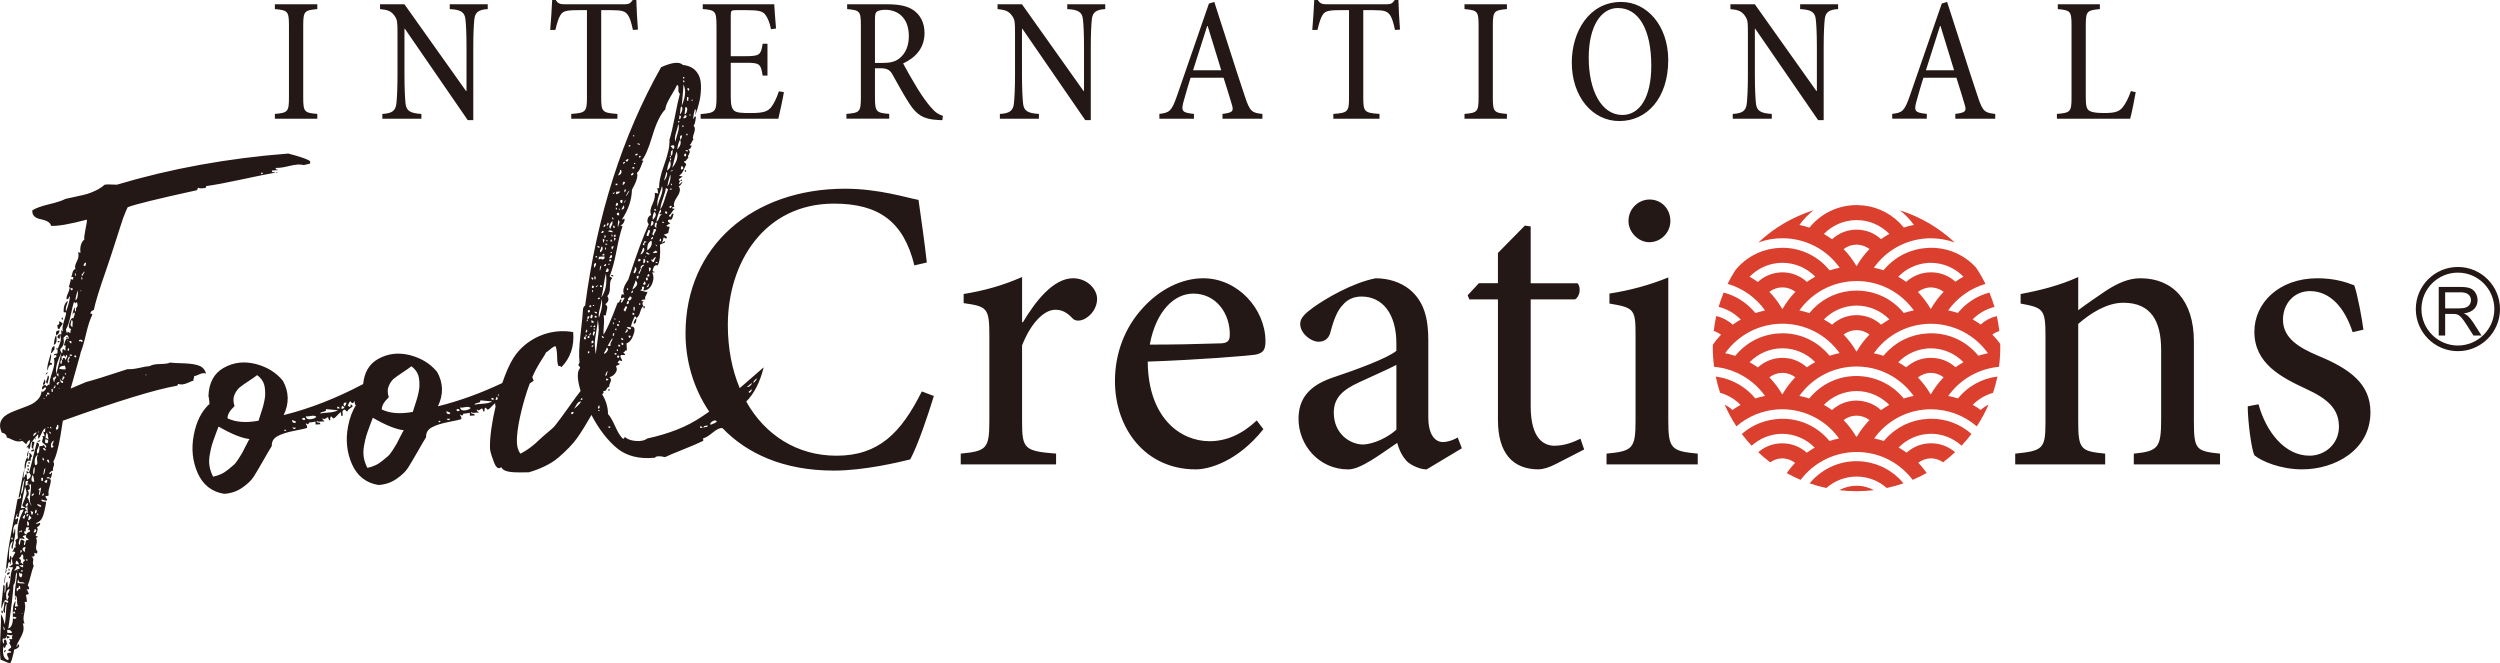<?xml version="1.0" encoding="UTF-8"?>
<svg id="b" data-name="レイヤー 2" xmlns="http://www.w3.org/2000/svg" width="155.04" height="41.147" viewBox="0 0 155.04 41.147">
  <g id="c" data-name="レイヤー 1">
    <g>
      <path d="M116.114,30.349c-.053-.026-.107-.05-.162-.072-.012-.004-.025-.008-.036-.012-.053-.02-.106-.039-.161-.054-.017-.005-.034-.008-.052-.013-.05-.013-.099-.026-.15-.036-.028-.006-.057-.008-.086-.012-.04-.006-.08-.014-.12-.017-.061-.006-.123-.009-.184-.009-.009,0-.017,0-.024,0h0c-.381,0-.749.095-1.076.274.351.042.709.064,1.07.064.364,0,.722-.022,1.075-.064-.022-.012-.044-.024-.066-.035-.009-.004-.018-.008-.028-.012M123.968,22.748c.053-.393.081-.793.081-1.201,0-.074-.001-.147-.003-.22-.147-.202-.309-.395-.486-.577.13-.1.276-.173.431-.219-.036-.315-.088-.625-.155-.929-.37.085-.713.263-1.002.522-.161-.115-.329-.221-.499-.316.372-.381.844-.647,1.355-.773-.089-.304-.194-.601-.314-.891-.764.2-1.449.638-1.958,1.264-.196-.064-.397-.117-.601-.158.572-.801,1.39-1.373,2.314-1.644-.174-.352-.37-.69-.586-1.014-.714-.782-1.713-1.225-2.781-1.225-.006,0-.012,0-.019,0-.003,0-.007,0-.011,0-.015,0-.029.002-.045.002-.055.001-.109.002-.163.006-.023.001-.047.006-.069.007-.091.007-.182.016-.272.029-.041.006-.082.014-.122.02-.094.017-.187.036-.278.06-.034.009-.066.019-.099.028-.096.028-.192.058-.285.093-.028.01-.054.023-.082.034-.095.039-.189.079-.281.125-.028.014-.055.031-.082.045-.087.047-.174.095-.257.149-.04.025-.077.054-.115.081-.068.047-.136.094-.201.146-.083.066-.161.138-.239.212-.018.017-.037.032-.055.049-.098.097-.192.199-.281.308-.195-.064-.394-.117-.596-.158.761-1.071,1.943-1.732,3.261-1.819.087-.005.174-.008.262-.008.517,0,1.021.091,1.493.262-.96-.898-2.118-1.587-3.402-1.993.327.255.619.558.866.903-.212.042-.421.096-.623.163-.63-.776-1.523-1.261-2.502-1.37-.053-.006-.109-.005-.164-.009-.087-.006-.173-.014-.26-.014h0c-1.145,0-2.209.51-2.93,1.399-.202-.068-.408-.124-.619-.167.25-.349.546-.655.877-.912-1.293.405-2.459,1.096-3.424,1.999.472-.172.976-.263,1.493-.263,1.417,0,2.734.682,3.55,1.829l-.028.005c-.199.041-.398.095-.591.158-.042-.052-.088-.097-.131-.146-.715-.797-1.72-1.254-2.799-1.254h0c-.042,0-.084.006-.126.007-.1.004-.201.006-.3.017-.055.006-.109.019-.163.028-.085.013-.17.024-.253.042-.034.008-.068.02-.102.029-.101.026-.202.052-.301.086-.012.004-.024.011-.037.015-.634.229-1.202.626-1.641,1.165-.174.273-.333.556-.477.847.93.271,1.751.847,2.325,1.653-.203.042-.405.095-.602.16-.513-.633-1.202-1.072-1.969-1.273-.119.289-.224.586-.313.889.519.126.996.398,1.372.787-.171.096-.339.202-.499.317-.288-.264-.643-.448-1.021-.535-.068.303-.119.612-.155.926.163.048.317.126.452.233-.185.193-.354.399-.508.617-.001.056-.002.113-.002.169,0,.408.028.809.081,1.202.077.007.154.015.23.026.098.014.196.031.293.052.037.008.074.015.11.023.118.028.234.062.348.1.031.01.062.021.093.032.12.042.237.089.352.142.018.008.035.017.053.025.663.316,1.243.795,1.678,1.405-.203.041-.403.093-.601.158-.443-.542-1.032-.946-1.686-1.175-.007-.002-.014-.006-.021-.008-.128-.044-.259-.082-.392-.112,0,0-.001,0-.002,0-.116-.026-.233-.048-.352-.063.071.343.161.679.27,1.006.025.007.049.014.074.021.013.004.026.009.038.013.073.023.145.05.216.08.018.007.036.015.054.023.065.029.128.06.191.093.02.01.039.021.058.031.06.034.119.071.177.109.019.013.038.025.057.038.057.04.112.083.166.127.017.014.035.026.052.041.064.055.126.113.185.174-.171.095-.339.2-.501.316-.147-.132-.311-.244-.485-.333.205.472.449.923.729,1.348.716-.619,1.62-.995,2.583-1.054.08-.004.16-.007.24-.007,1.41,0,2.724.675,3.542,1.813-.069.015-.137.032-.205.049-.03.007-.061.014-.09.021-.102.027-.201.056-.299.088-.72-.878-1.779-1.38-2.915-1.38h-.001c-.074,0-.149.002-.222.007-.041.002-.079.009-.119.012-.048.004-.096.009-.143.015-.111.014-.219.032-.327.055-.014.003-.026.006-.04.009-.618.138-1.194.429-1.671.847.191.253.395.496.612.726.512-.465,1.184-.731,1.88-.738h.002c.763,0,1.496.312,2.029.857-.026.015-.052.031-.079.047-.057.034-.115.067-.171.103-.029.018-.056.038-.084.056-.053.036-.107.071-.16.109-.416-.375-.948-.581-1.506-.581h0s-.004,0-.006,0h-.026c-.543,0-1.062.196-1.472.553.235.221.483.43.741.624.011-.007.021-.014.033-.02.145-.097.306-.166.478-.2.007-.001.013-.004.02-.005.05-.009.101-.012.151-.015.02-.001.039-.005.06-.005.291.002.572.1.803.28-.055.057-.107.116-.158.176-.017.018-.033.036-.049.055-.043.05-.084.103-.125.155-.026.033-.054.066-.079.099-.018.024-.034.049-.052.074-.018.025-.035.05-.053.075.278.155.565.296.86.421.769-1.017,1.942-1.646,3.216-1.722.045-.002.091-.002.137-.004.042-.001.083-.004.125-.004h.001c.101,0,.202.004.303.011.034.002.068.006.103.009.066.006.133.014.198.023.041.006.08.011.12.018.061.01.123.023.184.036.039.008.079.015.118.025.087.021.174.045.259.071.044.014.087.029.131.044.058.02.117.041.174.063.035.014.07.028.105.042.699.297,1.315.776,1.775,1.385.297-.126.585-.268.865-.424-.034-.05-.069-.099-.106-.148-.022-.03-.047-.058-.07-.088-.043-.055-.086-.111-.131-.164-.035-.041-.072-.079-.107-.119-.035-.039-.068-.078-.104-.115.224-.173.498-.27.778-.276.273,0,.537.088.76.246.259-.195.507-.404.742-.626-.411-.356-.928-.552-1.472-.552h-.015s-.009,0-.015,0c-.462,0-.906.143-1.281.405-.077.053-.152.111-.223.174-.082-.058-.165-.115-.25-.169-.018-.012-.037-.021-.056-.033-.063-.039-.126-.078-.19-.114.525-.537,1.249-.847,2.002-.854.706,0,1.385.267,1.904.738.217-.232.422-.475.615-.729-.683-.604-1.561-.941-2.491-.941-.007,0-.013,0-.02,0-.004,0-.007,0-.01,0-.011,0-.022.002-.034.002-.053.001-.106.002-.158.005-.028.001-.056.007-.084.009-.085.006-.169.015-.254.026-.046.006-.092.015-.137.023-.089.016-.177.034-.265.056-.037.009-.072.02-.108.031-.094.027-.187.056-.278.09-.028.01-.055.023-.083.034-.095.038-.19.078-.282.124-.024.012-.047.026-.071.039-.091.049-.182.098-.27.154-.029.018-.056.04-.085.059-.079.054-.158.107-.233.168-.053.042-.102.088-.153.133-.047.042-.096.082-.142.126-.097.095-.19.195-.278.301-.098-.032-.198-.062-.301-.089-.018-.005-.037-.009-.056-.013-.08-.02-.159-.04-.241-.056.766-1.066,1.948-1.721,3.263-1.803.082-.004.165-.007.247-.007,1.063,0,2.072.384,2.854,1.06.281-.426.525-.877.73-1.35-.174.089-.337.201-.485.334-.161-.115-.327-.22-.497-.315.349-.358.786-.614,1.261-.748.109-.329.2-.665.271-1.009-.958.119-1.83.597-2.45,1.356-.196-.064-.396-.112-.599-.154.74-1.036,1.889-1.692,3.151-1.807M123.285,21.905c-.092.019-.182.041-.273.064-.109.026-.216.056-.323.091-.72-.885-1.783-1.391-2.925-1.391-.007,0-.013,0-.02,0-.004,0-.007,0-.01,0-.011,0-.022.002-.034.002-.052.001-.104.002-.156.005-.029.001-.056.007-.085.009-.087.006-.173.015-.259.026-.045.007-.09.015-.136.023-.09.016-.18.034-.269.056-.036.009-.072.02-.107.031-.095.028-.188.056-.28.091-.029.01-.056.023-.084.034-.096.039-.19.079-.282.125-.026.013-.05.028-.074.041-.092.049-.182.099-.27.155-.031.02-.06.043-.09.064-.078.053-.156.106-.23.166-.058.047-.112.098-.168.149-.043.039-.088.074-.128.115-.098.096-.19.198-.278.305-.089-.029-.179-.056-.269-.081-.108-.029-.217-.055-.326-.078.763-1.075,1.949-1.736,3.27-1.821.084-.004.168-.007.252-.007,1.418,0,2.736.68,3.553,1.827M115.14,19.543h0c-.007,0-.015,0-.021,0-.558.006-1.087.214-1.499.592-.164-.117-.335-.225-.511-.323.528-.542,1.252-.855,2.009-.861.008,0,.015,0,.023,0,.764,0,1.498.311,2.032.856-.06.033-.118.069-.176.104-.115.07-.23.143-.34.222-.417-.381-.952-.589-1.515-.589M115.94,20.745c-.308.317-.575.67-.795,1.051h-.02c-.222-.384-.488-.735-.791-1.046.225-.174.5-.271.785-.275.007,0,.014-.002.02-.002.072,0,.144.006.215.018.055.009.108.025.161.041.015.005.031.007.047.012.128.044.25.109.36.191.006.004.012.007.018.011M118.943,18.108c.193-.154.43-.251.673-.278.011-.001.021-.002.033-.002.072-.005.145-.004.217.004.006,0,.012,0,.018.001.236.028.464.12.655.268-.02.021-.04.043-.06.065l-.06.064c-.023.025-.047.05-.071.077-.029.034-.058.069-.086.104l-.064.08c-.026.031-.052.062-.076.095-.02.025-.037.051-.055.077l-.061.086c-.032.044-.063.087-.093.132l-.015.025c-.052.079-.101.16-.148.242h-.011s-.003,0-.005,0h-.007c-.055-.095-.113-.189-.174-.281-.007-.011-.015-.021-.023-.031-.173-.257-.369-.5-.587-.726M119.46,16.313c.034-.003.064-.005.095-.007.033-.002.066-.004.099-.005.026-.001.053-.002.078-.002.768,0,1.503.313,2.036.861-.061.034-.122.069-.181.104-.044.027-.088.054-.131.082-.062.041-.123.082-.184.125h-.001c-.415-.376-.947-.582-1.508-.582-.005,0-.01,0-.014,0-.006,0-.01,0-.016,0-.313,0-.616.067-.896.19-.007.003-.013.006-.02.009-.045.02-.091.042-.134.065-.024.013-.047.026-.071.04-.028.016-.055.031-.082.049-.111.07-.217.149-.315.238-.16-.114-.325-.219-.494-.314.462-.48,1.077-.781,1.739-.852M113.618,14.837c-.165-.118-.336-.227-.513-.325.534-.548,1.268-.863,2.034-.863.086,0,.172.005.257.013.009,0,.019,0,.028.001.276.028.546.098.8.203.006.002.012.004.017.007.161.068.314.152.46.247.012.007.023.014.034.021.156.106.301.228.435.364-.177.098-.35.207-.516.325-.416-.381-.952-.589-1.515-.589h0c-.567,0-1.104.212-1.521.596M115.94,15.444c-.309.317-.576.671-.796,1.053h-.018c-.222-.386-.489-.737-.793-1.048.231-.179.515-.278.806-.278.053,0,.104.007.156.013.184.022.359.083.518.178.044.026.087.051.127.082M115.034,17.431c.035,0,.07-.003.105-.003,1.415,0,2.732.679,3.549,1.822-.212.042-.421.097-.622.163-.45-.554-1.034-.96-1.689-1.186,0,0-.001,0-.001,0-.392-.136-.809-.207-1.237-.207h0c-.026,0-.052.004-.077.004-.117.002-.234.007-.349.02-.001,0-.002,0-.002,0-.982.111-1.876.599-2.5,1.374-.203-.068-.409-.123-.62-.166.796-1.116,2.069-1.789,3.443-1.821M109.013,17.486c-.165-.117-.335-.225-.511-.323.464-.478,1.082-.78,1.741-.85.002,0,.005,0,.008-.001.084-.009.169-.012.254-.013.012,0,.023-.002.034-.002.767,0,1.503.313,2.037.862-.063.034-.124.069-.185.106-.044.026-.087.054-.13.082-.062.04-.122.081-.182.124l-.018.012c-.413-.378-.963-.594-1.521-.594h0c-.01,0-.019.001-.028.001-.062,0-.123.003-.184.009-.011.001-.022.004-.033.005-.476.052-.922.253-1.279.581M111.345,18.097c-.025.026-.049.052-.072.077l-.055.06c-.022.023-.044.047-.065.071-.034.039-.067.08-.1.121l-.061.076c-.022.027-.045.054-.066.082-.024.032-.047.064-.069.098l-.065.091c-.025.036-.05.071-.074.107-.009.013-.017.026-.025.04l-.02.032c-.008.012-.014.024-.021.035-.034.053-.068.106-.099.16h-.032c-.222-.384-.488-.734-.791-1.045.054-.042.111-.081.17-.114,0,0,.001,0,.002-.001.06-.034.124-.061.189-.085.005-.002.009-.004.014-.006.058-.02.119-.034.179-.047.012-.002.023-.007.034-.009.068-.012.136-.017.204-.018.006,0,.01-.001.016-.001.292,0,.575.098.807.278M107.625,22.05c-.006.006-.012.012-.017.019-.203-.067-.41-.122-.621-.165.817-1.146,2.134-1.829,3.551-1.829s2.73.68,3.547,1.824c-.211.042-.418.096-.62.163-.033-.041-.071-.077-.106-.117-.059-.066-.115-.134-.178-.195-.061-.061-.128-.115-.193-.171-.041-.035-.079-.074-.122-.107-.091-.072-.186-.136-.283-.199-.02-.012-.037-.028-.057-.04-.111-.069-.225-.13-.341-.187-.008-.004-.015-.009-.023-.013-.499-.238-1.051-.365-1.623-.365h0c-.049,0-.095.006-.142.008-.095.004-.19.006-.283.016-.116.013-.23.034-.343.058-.023.005-.048.007-.071.012-.808.183-1.534.631-2.073,1.288M109.721,22.346c-.257.101-.495.25-.704.441-.165-.119-.336-.226-.513-.324.005-.006.01-.01.016-.015.061-.062.125-.122.192-.179.007-.006.016-.012.024-.018.065-.054.132-.106.202-.154.009-.006.02-.012.029-.018.069-.046.139-.09.211-.13.015-.008.03-.014.045-.021.069-.036.138-.071.209-.102.021-.009.042-.015.063-.023.066-.026.133-.053.201-.074.029-.009.058-.015.087-.023.062-.017.124-.035.187-.049.037-.007.075-.011.112-.017.056-.009.112-.02.169-.026.072-.007.145-.01.218-.011.023,0,.045-.004.068-.004.096,0,.191.005.285.014.023.002.045.007.068.01.071.009.142.018.213.033.06.012.118.029.177.045.032.009.064.015.096.025.066.021.131.046.196.071.022.009.046.016.069.025.064.028.127.06.189.091.021.011.044.02.064.031.06.033.117.069.174.106.022.014.045.026.067.041.052.035.101.075.15.114.025.02.052.037.076.057.045.037.086.078.128.119.026.025.055.048.08.074-.177.098-.35.206-.515.325-.417-.38-.952-.588-1.515-.588h0c-.018,0-.034.002-.052.002-.053.002-.106.003-.159.008-.05.004-.098.013-.147.021-.02.003-.041.004-.06.008-.059.011-.117.026-.174.042-.009.002-.019.004-.028.007-.064.018-.126.04-.187.063-.003.001-.006.002-.009.003M110.543,24.448s-.004,0-.005,0h-.018c-.222-.384-.488-.735-.79-1.046.028-.021.059-.039.088-.059.03-.019.058-.041.09-.058.035-.019.073-.033.11-.049.03-.014.058-.029.09-.04.041-.014.084-.023.127-.033.028-.007.056-.017.084-.021.066-.011.132-.016.199-.017.007,0,.014-.002.02-.002.072,0,.145.006.216.018.021.004.041.011.061.015.05.011.099.021.147.037.028.01.055.024.082.036.039.017.079.031.115.05.032.017.061.04.092.06.029.018.06.036.087.056-.308.317-.575.672-.795,1.054M115.157,27.078c-.015,0-.029,0-.044,0-.209-.36-.459-.688-.741-.983-.014-.015-.026-.029-.04-.044.051-.039.105-.073.16-.104.018-.01.037-.02.055-.029.04-.02.08-.037.121-.053.021-.008.041-.017.062-.023.055-.018.11-.032.166-.042.025-.005.051-.007.077-.011.039-.005.079-.008.119-.01.025,0,.049-.002.073-.001.061.001.121.006.181.015.012.002.024.006.036.008.047.009.093.021.138.035.064.02.127.044.187.074.007.004.015.006.022.01.073.037.142.081.207.131-.3.309-.562.655-.78,1.029M116.654,25.432c-.06-.055-.123-.104-.187-.152-.01-.008-.022-.015-.033-.023-.056-.039-.114-.076-.173-.11-.012-.007-.023-.014-.035-.02-.061-.034-.124-.065-.188-.093-.01-.004-.02-.009-.029-.013-.163-.069-.333-.118-.51-.146-.03-.006-.061-.009-.091-.013-.064-.008-.129-.012-.194-.014-.028-.001-.056-.007-.083-.007-.556,0-1.105.214-1.516.588-.165-.117-.333-.224-.508-.321.02-.02.041-.036.06-.055.048-.047.096-.094.148-.137.031-.026.064-.049.097-.074.043-.033.084-.067.128-.097.041-.028.085-.052.127-.077.038-.023.075-.049.114-.07.048-.026.099-.048.149-.072.035-.016.069-.035.105-.05.052-.022.106-.04.16-.058.035-.013.069-.028.104-.039.053-.016.107-.028.161-.041.037-.009.075-.021.113-.029.051-.01.103-.016.155-.024.042-.006.083-.015.126-.019.068-.007.136-.009.204-.01.027,0,.053-.004.08-.004.087,0,.174.005.26.013.025.002.05.006.074.009.063.008.127.017.189.029.026.005.052.01.077.015.068.015.134.032.2.051.017.006.034.009.052.015.033.01.065.024.098.036.072.026.144.053.213.085.028.012.054.026.081.039.076.038.152.078.224.122.016.01.033.019.048.029.185.118.358.257.512.414-.176.098-.348.206-.511.324M118.066,24.714s-.004-.004-.006-.006c-.078-.096-.161-.185-.247-.272-.023-.023-.047-.047-.071-.07-.08-.077-.163-.15-.249-.22-.012-.009-.023-.019-.034-.028-.093-.072-.189-.139-.288-.202-.036-.023-.072-.045-.109-.066-.072-.043-.144-.082-.219-.12-.037-.018-.072-.039-.11-.056-.098-.045-.197-.085-.299-.122-.049-.018-.099-.034-.149-.05-.031-.009-.061-.021-.092-.03-.048-.014-.097-.025-.146-.037-.031-.008-.063-.017-.095-.025-.122-.027-.246-.047-.37-.062-.014-.002-.028-.003-.042-.005-.136-.015-.273-.025-.41-.025-1.143,0-2.206.507-2.926,1.394-.165-.055-.333-.096-.503-.133-.037-.009-.073-.018-.111-.026.817-1.145,2.134-1.825,3.548-1.825h.001c.101,0,.203.004.304.012.033.002.066.006.099.009.069.006.137.014.204.023.038.006.076.011.114.017.067.011.133.025.2.039.033.007.068.014.101.021.092.022.184.047.274.076.031.009.062.021.093.031.075.025.149.052.222.081.024.009.047.019.071.029.741.312,1.386.829,1.856,1.487-.209.042-.415.095-.613.16M119.749,24.447h-.023c-.213-.368-.468-.705-.755-1.006-.01-.01-.019-.021-.029-.032.226-.179.505-.281.793-.287.291.001.572.099.803.278-.305.315-.57.666-.789,1.046M119.764,22.192h-.016s-.009,0-.014,0c-.418,0-.82.115-1.17.329-.005.003-.01.006-.015.008-.017.01-.032.023-.048.033-.099.065-.196.138-.286.219-.159-.114-.324-.219-.494-.314.525-.544,1.253-.858,2.012-.866.766,0,1.501.312,2.034.86-.171.095-.337.2-.496.313-.416-.375-.947-.581-1.507-.581M117.782,29.681c-.033-.032-.068-.06-.102-.09-.07-.064-.139-.13-.213-.187-.036-.029-.075-.052-.112-.079-.075-.055-.15-.111-.228-.16-.039-.025-.082-.044-.122-.067-.079-.045-.158-.093-.241-.132-.046-.022-.093-.038-.14-.058-.081-.034-.161-.071-.244-.1-.052-.018-.107-.029-.16-.045-.08-.024-.159-.05-.241-.069-.071-.016-.143-.024-.214-.036-.067-.012-.133-.026-.2-.034-.12-.014-.242-.018-.365-.02-.02,0-.04-.004-.06-.004h0c-1.135,0-2.191.501-2.911,1.376.336.116.682.212,1.035.288.516-.454,1.184-.71,1.876-.71.087,0,.174.005.26.013.023.002.045.006.069.008.066.008.131.017.195.029.022.004.044.009.066.014.074.016.147.034.22.056.009.002.018.005.028.008.044.014.087.031.131.047.06.022.12.045.179.071.035.015.069.032.103.049.069.034.136.071.202.11.021.013.043.026.064.039.124.079.242.168.352.266.355-.076.702-.173,1.04-.29-.023-.026-.048-.052-.072-.079-.063-.072-.126-.147-.194-.214" fill="#db3f2e"/>
      <path d="M34.742.962c.143-.255.32-.332,1.084-.332h.574v5.418c0,.884-.077.951-.973,1.017v.298h2.863v-.298c-.939-.066-1.006-.133-1.006-1.017V.63h.63c.685,0,.862.066,1.039.321.122.189.2.453.299.907l.31-.023c-.045-.564-.089-1.359-.1-1.835h-.221c-.144.199-.232.265-.486.265h-3.771c-.243,0-.397-.055-.519-.265h-.222c-.022.575-.077,1.282-.122,1.857h.321c.099-.409.187-.708.298-.895M1.795,27.951c-.047.028-.081.084-.101.171-.02.087-.016.154.011.202.023-.026.038-.088.045-.187.007-.098.022-.16.045-.186M44.435,1.592v4.455c0,.895-.088.951-.984,1.029v.287h4.82c.077-.309.298-1.348.343-1.647l-.309-.055c-.133.409-.309.763-.476.984-.221.265-.486.365-1.249.365-.542,0-.862-.01-1.029-.133-.177-.133-.232-.376-.232-.906v-2.078h.929c.862,0,.928.055,1.05.796h.298v-1.979h-.298c-.111.675-.155.774-1.061.774h-.918V.984c0-.321.023-.354.321-.354h.696c.707,0,.984.066,1.138.298.144.199.254.465.343.884l.309-.044c-.045-.498-.099-1.294-.111-1.504h-4.434v.298c.763.066.852.111.852,1.029M19.678,7.064c-.796-.066-.873-.122-.873-1.017V1.592c0-.907.077-.951.873-1.029v-.298h-2.631v.298c.796.077.873.122.873,1.029v4.455c0,.884-.077.951-.873,1.017v.298h2.631v-.298ZM24.463.973c.177.254.188.365.188,1.073v2.543c0,.928-.033,1.482-.066,1.802-.044.487-.276.642-.873.675v.298h2.421v-.298c-.696-.044-.939-.188-.984-.663-.033-.332-.066-.885-.066-1.802V1.78h.023l3.902,5.671h.343V2.974c0-.962.033-1.459.066-1.78.044-.431.266-.597.83-.63v-.298h-2.355v.298c.685.033.928.188.973.641.033.298.066.819.066,1.769v2.665h-.033L25.082.265h-1.514v.298c.486.044.696.133.895.409M57.721,6.644c-.244-.287-.443-.553-.807-1.128-.298-.486-.729-1.238-.906-1.581.774-.364,1.327-.951,1.327-1.89,0-.652-.276-1.128-.686-1.415-.387-.265-.895-.365-1.647-.365h-2.465v.298c.774.077.851.111.851,1.017v4.455c0,.907-.077.963-.895,1.028v.298h2.653v-.298c-.795-.066-.884-.122-.884-1.028v-1.802h.387c.42.011.575.144.729.442.309.553.708,1.282,1.029,1.769.431.652.83.951,1.736.995.099.011.199.011.298.011l.033-.265c-.254-.077-.464-.199-.752-.542M54.747,3.903h-.486V1.194c0-.298.033-.409.122-.475.088-.066.276-.111.531-.111.718,0,1.448.454,1.448,1.625,0,.575-.177,1.051-.564,1.371-.266.222-.586.299-1.051.299M1.609,28.881c.007-.097.026-.179.06-.242.033-.063.112-.086.235-.069-.009-.17.022-.257.095-.262-.058-.145-.122-.215-.196-.211.054.095.037.232-.05.408-.026-.023-.042-.083-.048-.181-.136.204-.195.453-.178.745l.037-.002c.023-.025.037-.088.045-.187M66.549,17.257c-1.234,0-2.34,1.439-3.111,2.725h-.052v-2.802c-1.234.54-2.365.847-3.625,1.053v.566c1.466.206,1.594.308,1.594,2.005v5.322c0,1.697-.18,1.851-1.774,2.005v.668h5.913v-.668c-1.98-.154-2.109-.308-2.109-2.005v-4.705c.566-1.44,1.389-2.211,2.057-2.211.411,0,.72.154,1.08.54.154.154.386.18.694.052.488-.231.822-.746.822-1.26,0-.617-.616-1.285-1.491-1.285M74.045,7.064c-.741-.077-.818-.166-.631-.818.144-.531.31-1.073.421-1.426h2.045c.21.652.409,1.305.52,1.681.121.398.044.486-.586.564v.298h2.476v-.298c-.641-.066-.774-.143-1.072-1.039-.597-1.769-1.36-4.223-1.913-5.905l-.332.099-1.99,5.75c-.332.951-.475,1.017-1.083,1.094v.298h2.144v-.298ZM74.863,1.614h.033l.841,2.742h-1.747c.288-.895.575-1.824.874-2.742M66.187.564c.685.033.929.188.973.641.034.298.066.819.066,1.769v2.665h-.033l-3.814-5.373h-1.515v.298c.486.044.696.133.895.409.177.254.188.365.188,1.073v2.543c0,.928-.033,1.482-.066,1.802-.044.487-.276.642-.873.675v.298h2.421v-.298c-.696-.044-.94-.188-.984-.663-.033-.332-.066-.885-.066-1.802V1.78h.022l3.902,5.671h.343V2.974c0-.962.033-1.459.066-1.78.045-.431.266-.597.83-.63v-.298h-2.355v.298ZM132.447,5.716l-.298-.067c-.155.454-.332.785-.52,1.017-.221.276-.531.343-1.116.343-.421,0-.73-.022-.929-.133-.188-.111-.232-.321-.232-.862V1.558c0-.862.077-.917.873-.995v-.298h-2.609v.298c.774.077.852.122.852.995v4.511c0,.862-.077.929-.907.995v.298h4.544c.088-.298.299-1.348.343-1.647M82.003.962c.143-.255.32-.332,1.083-.332h.575v5.418c0,.884-.077.951-.973,1.017v.298h2.863v-.298c-.939-.066-1.006-.133-1.006-1.017V.63h.631c.685,0,.862.066,1.039.321.122.189.199.453.298.907l.309-.023c-.044-.564-.088-1.359-.099-1.835h-.221c-.144.199-.232.265-.486.265h-3.771c-.243,0-.397-.055-.519-.265h-.222c-.022.575-.077,1.282-.122,1.857h.321c.099-.409.188-.708.299-.895M103.461,26.075v-8.87c-1.131.463-2.339.797-3.65,1.002v.618c1.542.257,1.619.36,1.619,1.954v5.296c0,1.749-.18,1.903-1.799,2.057v.668h5.656v-.668c-1.646-.154-1.826-.308-1.826-2.057M96.418,27.644c-.643,0-1.491-.386-1.491-2.468v-6.608h2.75c.309-.18.386-.745.155-1.002h-2.905v-3.523l-.36-.052-1.671,1.697v1.877h-1.183l-.694.745.103.257h1.775v7.481c0,2.031.9,3.06,2.519,3.06.231,0,.642-.103,1.079-.335l1.749-.899-.231-.669c-.36.18-.951.437-1.594.437M93.453,7.064c-.796-.066-.873-.122-.873-1.017V1.592c0-.907.077-.951.873-1.029v-.298h-2.631v.298c.796.077.874.122.874,1.029v4.455c0,.884-.077.951-.874,1.017v.298h2.631v-.298ZM103.457,3.725c0-2.155-1.338-3.604-2.907-3.604h-.012c-2.001,0-3.062,1.858-3.062,3.759,0,2.078,1.249,3.627,2.952,3.627s3.029-1.415,3.029-3.782M98.526,3.582c0-1.956.763-3.084,1.802-3.084h.011c1.261,0,2.067,1.283,2.067,3.582,0,1.99-.741,3.051-1.791,3.051-1.293,0-2.089-1.504-2.089-3.549M74.621,17.257c-1.337,0-2.725.694-3.779,1.876-1.054,1.157-1.697,2.726-1.697,4.499,0,2.906,1.851,5.477,5.014,5.477.797,0,2.571-.463,4.191-2.494l-.411-.54c-.926.874-1.903,1.286-2.931,1.286-1.8,0-3.805-1.44-3.83-4.936,3.059-.103,6.273-.36,6.71-.437.463-.103.591-.308.591-.823,0-2.005-1.722-3.908-3.856-3.908M75.649,21.294c-1.491.051-2.905.077-4.345.077.386-2.083,1.517-3.163,2.699-3.163,1.414,0,2.288,1.234,2.263,2.572,0,.36-.154.515-.617.515M89.478,27.413c-.437,0-.9-.386-.9-1.543v-4.782c0-1.337-.257-2.391-1.157-3.136-.566-.462-1.337-.694-2.109-.694-1.465.283-3.136,1.285-3.856,1.799-.489.36-.823.643-.823,1.029,0,.591.668,1.106,1.131,1.106.36,0,.643-.18.746-.591.205-.797.437-1.363.771-1.697.257-.308.643-.514,1.156-.514,1.286,0,2.16,1.054,2.16,2.906v.462c-.566.463-2.443,1.157-3.985,1.671-1.414.489-2.083,1.286-2.083,2.546,0,1.62,1.26,3.136,3.086,3.136.771,0,2.005-.951,3.033-1.645.129.437.283.797.617,1.156.283.257.823.489,1.208.489l2.185-1.311-.257-.669c-.257.154-.617.283-.925.283M86.599,26.642c-.489.462-1.389.9-2.057.925-.796,0-1.826-.643-1.826-1.98,0-.926.566-1.414,1.568-1.877.54-.257,1.774-.796,2.314-1.079v4.011ZM102.304,12.373c-.694,0-1.312.565-1.312,1.336,0,.694.617,1.312,1.286,1.312.745,0,1.312-.617,1.312-1.312,0-.771-.566-1.336-1.286-1.336M111.635.564c.686.033.929.188.973.641.034.298.067.819.067,1.769v2.665h-.033l-3.814-5.373h-1.515v.298c.486.044.696.133.895.409.177.254.189.365.189,1.073v2.543c0,.928-.034,1.482-.066,1.802-.045.487-.276.642-.873.675v.298h2.421v-.298c-.696-.044-.939-.188-.984-.663-.033-.332-.066-.885-.066-1.802V1.78h.022l3.903,5.671h.343V2.974c0-.962.033-1.459.066-1.78.044-.431.265-.597.829-.63v-.298h-2.355v.298ZM3.491,21.602c-.021.052.004.074.078.069l-.004-.074-.074.004ZM143.767,22.065c-1.157-.489-2.186-1.08-2.186-2.237,0-1.003.694-1.775,1.671-1.775,1.259,0,2.16,1.029,2.648,2.546l.669-.154c-.077-.643-.36-2.16-.566-2.751-.54-.206-1.234-.437-2.288-.437-2.366,0-3.908,1.517-3.908,3.316,0,1.98,1.671,2.828,3.214,3.548,1.285.591,2.031,1.208,2.031,2.339,0,1.08-.874,1.8-1.825,1.8-1.542,0-2.7-1.491-3.162-3.189l-.669.128c0,.926.231,2.675.411,3.035.463.385,1.646.874,2.957.874,2.056,0,4.242-1.208,4.242-3.548,0-1.775-1.312-2.699-3.239-3.496M1.966,27.739c.004.061.042.089.115.085-.027-.049-.025-.115.007-.203.032-.087.045-.155.044-.204-.026-.023-.076-.033-.15-.028.001.025-.002.074-.009.148-.009.074-.011.142-.007.203M136.056,26.127v-4.962c0-2.494-1.285-3.908-3.316-3.908-.746,0-1.414.309-2.134.771-.643.437-1.208.823-1.723,1.209v-2.056c-1.13.514-2.339.822-3.573,1.053v.592c1.388.257,1.542.334,1.542,1.98v5.322c0,1.697-.128,1.826-1.877,2.005v.668h5.579v-.668c-1.517-.154-1.671-.257-1.671-2.005v-6.042c.772-.668,1.775-1.311,2.803-1.311,1.722,0,2.339,1.157,2.339,2.931v4.293c0,1.774-.18,1.98-1.696,2.134v.668h5.348v-.668c-1.491-.154-1.62-.257-1.62-2.005M122.666,6.025c-.597-1.769-1.36-4.223-1.913-5.905l-.332.099-1.99,5.75c-.332.951-.475,1.017-1.083,1.094v.298h2.144v-.298c-.741-.077-.818-.166-.63-.818.144-.531.31-1.073.421-1.426h2.045c.209.652.409,1.305.519,1.681.122.398.044.486-.586.564v.298h2.476v-.298c-.641-.066-.773-.143-1.072-1.039M119.438,4.356c.287-.895.575-1.824.873-2.742h.033l.84,2.742h-1.746ZM1.657,29.394c.022-.026.046-.04.071-.041l.072-.041c-.053-.045-.103-.079-.154-.102l.01.184ZM.601,35.375c-.004-.073-.03-.108-.08-.105.006.097.021.146.045.144-.003-.05.009-.063.034-.039M.432,35.642c.122-.007.181-.06.175-.157-.123.007-.181.058-.175.157M3.332,21.39c.168-.058.219-.257.15-.597-.046.053-.083.159-.111.319-.028.162-.041.254-.039.278M.28,36.203c.056-.322.069-.507.042-.554-.056.321-.069.506-.042.554M.555,35.856l.074-.004-.006-.11-.074.004.007.11ZM12.004,23.506c.009-.05.019-.086.03-.112.011-.025.015-.049.014-.074.074-.004.181-.042.324-.112.144-.069.277-.083.403-.041-.063-.242-.207-.406-.433-.49-.225-.085-.553-.134-.982-.147-.43-.012-.707-.026-.83-.045-.071.053-.265.083-.583.089-.319.006-.537.049-.655.13-.147.008-.366.045-.656.111-.29.066-.535.092-.731.079-1.336.44-2.182.702-2.552.793l-.292.123s-.005,0-.007.002l-.671.284.616-2.191c-.006.005-.013.011-.019.015.108-.252.225-.65.354-1.197.128-.547.258-.946.391-1.199-.002-.049-.029-.072-.077-.069l-.037.002c-.004-.074.029-.136.1-.19l.107-.043c.096-.471.338-1.264.729-2.377s.979-3.022,1.096-3.336c.117-.313.209-.532.276-.659.43-.173,1.858-.523,4.279-1.054.025-.002.041-.026.051-.077.01-.05.026-.075.05-.077.077.045.199.05.369.015.026.023.055.016.091-.023.034-.039.039-.069.013-.092.585-.083,1.336-.224,2.256-.424.92-.199,1.6-.336,2.036-.411-.001-.024-.039-.034-.112-.029-.025.001-.05-.003-.074-.015-.025-.01-.027-.041-.006-.091l.367-.021c-.001-.024-.026-.036-.075-.033-.075-.02-.09-.056-.044-.109.173.015.452-.026.839-.122.386-.095.679-.112.879-.05l.4-.095h0s-.009-.147-.009-.147c-.129-.115-.58-.273-1.35-.474-3.735.287-7.279.93-10.629,1.931-.419-.025-.675-.022-.772.007-.139.131-.311.244-.513.342-.203.098-.377.169-.522.214-.144.045-.38.101-.707.169-.328.068-.551.117-.672.149-.214.111-.558.222-1.029.335-.471.113-.814.237-1.027.371-.032.296.144.483.529.559.384.076.594.211.63.406.418.025,1.158-.103,2.222-.385.033.169-.232,1.104-.151,1.223-.211.184-.292.458-.247.823-.023.026-.125-.03-.149-.028.058.168.033.36-.077.573-.111.216-.139.37-.084.465-.097.031-.16.114-.189.249-.028.137-.055.219-.078.244.171-.01.188.063.049.217.022-.05-.004-.074-.078-.069.003.05-.01.124-.042.224-.031.099-.057.187-.077.262.024-.001.062.021.114.068.147-.009.173.039.082.142-.077-.044-.104-.091-.082-.142l-.074.004c.004.073-.026.179-.092.317-.065.139-.095.258-.09.355.075.02.122-.007.142-.082l.067-.114c.012.195-.069.518-.238.969-.031-.12-.021-.249.033-.388.053-.138.079-.231.076-.28-.189.134-.273.371-.254.713.098-.006.148.004.149.029.004.073-.041.254-.135.54-.093.289-.113.492-.056.611-.025.001-.044-.01-.058-.034-.014-.024-.032-.035-.056-.034l.015.257c-.099-.018-.172.01-.216.086-.068.102-.028.162.12.177-.009-.146,0-.22.024-.222.032.146.045.249.036.311-.009.061-.041.161-.093.299-.053.139-.09.233-.112.282.009.146.001.233-.022.259-.147.009-.218.049-.214.122.071-.053.132-.044.185.026-.021.05-.056.089-.104.116-.025.001-.049.015-.071.041.06.193.027.472-.099.833-.126.363-.185.631-.174.801-.051-.021-.087-.014-.109.024-.022.039-.058.059-.107.062.021-.05-.017-.072-.114-.068-.096.031-.141.118-.132.265.049-.002.095-.036.141-.1.046-.063.083-.047.113.049-.112.178-.206.233-.285.164-.013.196-.088.367-.227.509-.139.143-.287.25-.442.32-.157.07-.371.156-.647.257-.278.103-.475.181-.594.236-.622.281-.806.697-.554,1.246.198.038.303.143.313.313.049-.003.174.045.376.144.202.099.399.119.592.058l.232.208c.087-.2.168-.279.244-.235-.018.123-.056.218-.113.282-.058.065-.098.122-.119.171.047-.026.084-.041.109-.042l.044.144c.047-.026.08-.108.096-.244.016-.136.048-.217.096-.245.023-.025.08-.096.173-.212.09-.117.16-.2.206-.251l.017.293c.047-.027.114-.141.201-.342.087-.202.168-.305.241-.309-.022.051-.03.125-.024.222-.025.001-.049.002-.074.004l-.039-.035c.001.025.031.122.09.289l-.184.01c.075.021.097.075.064.162-.032.088-.047.156-.044.204.026.023.078.069.155.139.102.068.13.139.086.216-.025.001-.051-.028-.079-.087-.028-.06-.066-.088-.114-.085.002.049-.028.068-.089.06-.061-.009-.104,0-.128.025.016.27-.025.419-.122.448-.055-.094-.037-.224.052-.389.088-.163.058-.266-.091-.308-.298,1.219-.459,1.841-.481,1.867.179.162.139.311-.122.449l-.019-.33c-.075-.02-.111.007-.106.08-.02.074-.054.112-.103.115l.078-.556c-.063.176-.189.771-.375,1.787.05.021.084-.017.104-.117-.003-.049.007-.074.033-.074.09-.57.169-.893.239-.971-.019.1-.037.218-.054.353-.017.136-.034.254-.053.352-.019.099-.063.188-.131.266l.012.219c-.023.026-.06.04-.108.042-.049.003-.085.018-.109.044-.054.322-.177.973-.366,1.951-.189.979-.303,1.765-.343,2.355.073-.004.112-.068.118-.19.005-.124.031-.2.079-.226.024-.001.038.021.041.071.002.049.015.072.04.071-.001-.025.002-.068.012-.13.009-.063.018-.111.028-.148.01-.038.026-.07.05-.095-.025.001-.038-.023-.041-.072-.002-.049-.028-.072-.077-.069.001.024-.002.067-.01.13-.009.061-.025.106-.048.131-.038-.66.037-1.057.226-1.19.001.024-.018.111-.059.261-.041.149-.024.222.049.218-.003-.049.029-.229.098-.539.068-.311.085-.551.051-.72-.023.026-.039.082-.046.168-.007.087-.023.143-.045.169-.034-.171-.031-.317.012-.443.042-.124.112-.177.211-.159-.001-.024.008-.074.028-.149.02-.074.03-.124.028-.149-.001-.024-.015-.059-.042-.107-.044.1-.091.127-.142.081.022-.025.044-.082.063-.169.02-.087.053-.144.101-.172.002.025-.01.05-.033.076-.043.101-.016.147.082.142.019-.099.039-.187.06-.261.02-.074.029-.124.028-.149.024-.001.072-.017.144-.045.047-.027.073-.016.076.033-.311.581-.425,1.165-.342,1.748-.05.003-.085.029-.106.08-.023.026-.047.04-.071.041.053.07.063.149.031.237-.031.087-.022.154.031.2-.076-.02-.123.013-.142.1-.02.087-.054.132-.103.135.001.024.033.034.094.031.061-.004.093.018.096.068-.023.026-.056.083-.1.171-.045.089-.079.146-.101.172.002.049.006.109.01.182.004.073.02.134.047.182l-.106.08c-.069.077-.119.08-.147.009.004.073.05.107.136.102.085-.005.128.005.13.029-.09.128-.145.34-.165.635-.02.295-.076.507-.166.634l-.023-.403c-.072.028-.109.141-.11.338-.001.196-.025.319-.071.371-.004-.073-.002-.146.006-.22.007-.075.01-.136.007-.185-.002-.05-.029-.085-.079-.106-.015.171-.043.443-.082.813-.041.371-.058.593-.054.666.023-.026.055-.108.096-.245.042-.136.079-.224.114-.263.034-.038.115-.025.241.042-.025.001-.034.039-.03.111l-.227-.096c.004.073-.003.165-.021.276-.018.112-.032.197-.04.26-.009.061.025.127.103.196-.02-.342.018-.541.113-.594-.021.05-.041.247-.058.591-.018.344-.047.578-.09.704-.011-.196-.085-.413-.22-.65.012.22.001.667-.034,1.345-.036.675-.031,1.172.011,1.489.025-.002.106.03.245.096.138.065.257.107.357.126l.097-.226c.101-.373.15-.585.148-.634.074-.004.15-.04.233-.105.082-.067.097-.135.044-.205-.052-.022-.075-.002-.071.059.004.061-.02.08-.069.06.018-.099.079-.231.179-.397.101-.165.177-.329.229-.491.052-.163.048-.34-.012-.533l.109-.006c-.082-.143-.088-.357-.018-.643.069-.287.075-.514.017-.682l.147-.008c-.009-.147-.029-.293-.062-.438.122-.007.181-.047.177-.12-.025.001-.045-.029-.061-.089-.015-.061-.049-.102-.099-.123l.147-.009c.024-.001.034-.038.03-.111l-.081-.144c.064-.15.126-.35.185-.598.059-.25.122-.449.187-.6-.055-.095-.066-.198-.036-.311.031-.112-.006-.201-.107-.27.098.019.159.004.181-.047.021-.051.018-.111-.01-.182.125.041.187.049.185.026-.004-.074.005-.111.03-.112-.102-.068-.128-.208-.079-.419.049-.211.035-.351-.042-.42.097-.006.132-.044.103-.117-.048.028-.085.018-.111-.029.131-.278.158-.451.08-.519.144-.058.212-.147.205-.27-.025.001-.072.017-.144.045-.072.028-.11.019-.113-.03.097-.03.18-.078.25-.144.069-.064.126-.155.169-.266.042-.113.074-.212.093-.3.019-.086.044-.198.072-.335.029-.136.042-.228.039-.278-.196.012-.296-.031-.301-.13.049-.002.117.012.204.044.087.032.142.023.164-.028-.001-.024-.021-.059-.061-.106-.04-.047-.048-.095-.026-.146.05.022.098.019.147-.009l.035-.039c-.032-.12-.017-.28.045-.481.063-.199.09-.36.084-.483-.049.003-.075-.02-.077-.069-.122.007-.184-.001-.186-.026.047-.052.094-.067.144-.045.05-.003.063.021.042.071l.073-.004c.085-.225.103-.348.052-.37-.066.126-.115.141-.144.045.091-.103.175-.157.248-.161-.029-.072-.021-.158.022-.259.043-.099.037-.197-.017-.293.202-.33.397-1.175.591-2.535,3.41-1.224,5.773-1.948,7.084-2.171l.034-.039.033-.076c.15.065.339.048.567-.05.227-.099.353-.149.378-.15-.001-.024.002-.061.012-.111M16.202,10.725c.012-.001.017-.014.015-.039l.039.035c.024-.001.049-.002.073-.004l-.069.077-.037.002-.039-.035c-.001-.024.004-.036.017-.037M5.283,16.277c.05.022.064.058.044.109-.022.05-.032.087-.031.111-.146.009-.15-.064-.013-.219M5.069,17.025c.023-.026.052-.059.086-.098.035-.039.052-.07.05-.094.049.021.041.07-.028.148-.045.076-.067.126-.066.15-.052-.045-.066-.081-.042-.107M5.087,17.355c-.025.001-.039-.06-.047-.181.074.02.09.08.047.181M5.051,18.019c.002.025-.034.038-.107.042-.001-.024.034-.038.107-.042M4.933,21.078c.096-.031.158-.009.187.063.004.074-.025.088-.089.042-.064-.045-.095-.043-.091.006-.053-.046-.055-.083-.007-.11M1.205,27.286c-.001-.024.034-.039.108-.043,0,.025-.035.039-.108.043M2.179,26.955c-.047.039-.07.071-.068.095-.051-.021-.064-.045-.041-.071.018-.099.088-.152.212-.159-.023.051-.057.095-.103.135M2.394,26.851l-.006-.111c.05.022.052.059.006.111M2.678,24.737c-.001-.023.034-.038.107-.042.002.024-.035.038-.107.042M.712,33.456l-.007-.11.074-.004.007.111-.074.004ZM4.327,22.069l-.004-.074c.096-.029.146-.008.15.065l-.146.009ZM4.277,21.19c.023-.026.072-.041.144-.045l.009.147c-.049.002-.08-.015-.095-.05-.015-.036-.034-.053-.058-.052M4.385,20.191c-.015-.049-.012-.104.009-.167.021-.061.03-.117.028-.166.073-.004.1.055.084.179-.019.099-.015.172.012.219-.073.004-.117-.017-.133-.065M4.664,22.16c-.075-.02-.077-.069-.009-.146.052.045.079.093.082.141-.025.001-.049.003-.074.004M4.83,17.995c.02.342-.03.553-.148.634-.007-.122.042-.333.148-.634M4.761,16.785c.001.025-.023.038-.071.041l.071-.041ZM4.659,16.937c.025-.001.04.06.047.182-.025.001-.044-.021-.06-.07-.015-.049-.011-.086.012-.112M4.385,19.546c.087-.409.152-.676.194-.801.049-.002.087.02.114.067l.069-.077c.025-.001.042.084.052.255-.025.001-.059.053-.102.152.006.098-.004.16-.026.186-.053-.046-.058-.132-.015-.256-.096.029-.158.217-.188.562.015-.149.06-.236.131-.265.028.071.026.139-.006.201-.034.064-.048.12-.045.169-.077-.045-.147.008-.212.158-.13.303-.108.472.066.511-.024.026-.039.071-.048.131-.009.062-.012.106-.011.13l-.152-.101c-.025.001-.035.038-.03.112-.026-.022-.047-.064-.063-.125-.016-.06-.025-.103-.026-.128.113-.177.212-.472.299-.882M3.801,21.878c-.001-.024-.015-.06-.042-.107-.028-.048-.03-.096-.009-.146.187-.158.248-.383.182-.673.045-.052.092-.097.139-.136.047-.04.089-.042.129-.007.038.034.06.101.066.198-.074-.02-.13-.011-.164.028-.034.039-.062.102-.081.189-.02.087-.041.143-.064.168.001.025.039.035.112.031-.015.173-.02.283-.018.332l-.116-.104c-.049.003-.071.041-.066.114l.006.11-.074.004c-.018.1-.063.298-.131.596-.069.298-.124.522-.164.671.001.025.014.037.039.036.024-.001.047-.015.071-.041l.012.22c-.257-.206-.2-.7.173-1.482M4.236,21.118c.002.025-.022.037-.071.041-.001-.024.021-.037.071-.041M3.621,23.875c-.074-.02-.113-.042-.114-.066.02-.076.08-.115.178-.122.001.025-.01.05-.033.076-.048.028-.058.066-.031.112M3.675,22.879c-.007-.122.111-.19.356-.204.002.025.018.097.049.217-.047.028-.182.023-.405-.013M3.407,23.335c.074.021.1.044.077.069-.023.026-.051.071-.085.134-.033.063-.036.119-.008.166-.051-.021-.078-.07-.082-.142-.004-.074-.02-.121-.045-.144.099.019.147-.009.142-.082M3.267,24.115l.01.184-.073.004-.011-.184.074-.004ZM3.187,26.584l-.038-.034-.037.002-.004-.073c.047-.026.074.009.079.106M2.883,24.469l.036-.002-.006-.111.111-.006c.003.049.015.061.038.034l.005.074-.147.009c.006.098-.017.136-.067.114l-.004-.073c.024-.001.036-.014.034-.038M3.035,26.483c.001.025-.034.039-.108.044-.001-.024.035-.039.108-.044M2.83,27.083c.01-.05.018-.099.028-.15.009-.049.025-.085.049-.112.027.048.049.119.068.216.018.098.028.171.031.219-.025.002-.05-.015-.076-.05-.028-.036-.064-.039-.111-.012-.001-.024.002-.061.012-.111M2.78,27.822c.028.047.053.07.078.069-.021.051-.058.059-.109.025-.051-.034-.077-.075-.08-.124.047-.026.084-.017.111.031M2.712,28.561c-.05.003-.077-.057-.084-.179.101.044.128.103.084.179M2.147,28.961c.017.294-.012.443-.085.447-.015-.269.014-.418.085-.447M2.028,29.446c.026.048.05.125.068.235s.028.177.03.201c-.196.012-.228-.134-.098-.436M2.004,30.643c.036-.014.053-.033.052-.058.05.021.058.058.025.108-.034.051-.077.066-.126.044-.002-.049.014-.08.05-.095M1.592,29.876c.009-.05.063-.065.163-.047.001.025-.01.05-.032.076-.024.026-.034.05-.033.074l.075.033c.024-.001.037.011.039.035.026.023.051.028.074.014.024-.014.034-.044.032-.094.029.097.018.33-.034.701-.052.371-.015.603.113.693-.074-.02-.135-.108-.181-.265-.045-.157-.094-.246-.144-.268.072-.028.111-.092.118-.19.007-.099-.017-.184-.069-.254.148.016.179-.096.091-.336-.051-.021-.093-.014-.128.025-.034.039-.064.058-.088.06-.007-.122-.007-.208.004-.257M1.697,32.04c-.05-.021-.064-.058-.042-.108.02-.05.056-.064.107-.042.002.025-.01.05-.033.075-.023.026-.033.052-.032.076M1.798,32.512c.004.073-.031.099-.105.079l-.015-.257c.072-.004.113.056.12.177M1.727,31.284c-.021.063-.03.106-.029.13-.146.009-.15-.064-.012-.219.049-.003.063.028.042.09M1.299,31.51c.091-.544.176-.99.255-1.339.06.193.091.32.095.381.004.062-.033.186-.106.374-.076.188-.125.308-.146.358-.02.074.001.123.064.143.062.021.095.044.096.068.024-.001.049-.009.072-.023.023-.014.047-.021.071-.022l.021.367c-.025,0-.05-.009-.075-.033l-.004-.073c.003.05-.008.086-.031.112-.023.026-.034.051-.033.076-.025.001-.037-.022-.041-.071-.007-.122.028-.161.104-.116.02-.05.006-.086-.044-.107-.027-.048-.041-.084-.042-.109l-.257.015ZM1.508,31.94c.049-.003.062.027.042.09-.021.063-.031.106-.029.13-.147.009-.151-.064-.012-.219M1.306,32.907c.022-.025.045-.039.071-.041l-.034.039c.002.049.005.085.006.111-.077-.07-.126-.067-.147.008-.074-.021-.041-.06.104-.117M.977,34.875c.023-.026.033-.063.03-.111.1.043.154.125.161.248-.05-.022-.111-.031-.185-.026-.027-.047-.029-.084-.006-.111M.962,35.263c.046-.04.056-.084.029-.13.144-.058.22-.013.228.134-.12.031-.229.074-.323.13-.003-.05.018-.093.066-.133M1.304,35.446l-.004-.073.111-.006.004.073-.111.006ZM1.357,35.737c-.023.025-.034.05-.033.075-.125-.017-.167-.125-.13-.323.029.072.068.093.115.066.076.02.09.08.047.182M1.207,35.046c.075.02.149.016.22-.012l.009.146c-.124-.017-.2-.061-.228-.133M1.116,35.383c.001.024-.023.038-.071.041-.001-.025.022-.038.071-.041M.481,37.148c.003.049-.021.062-.071.041-.072-.389-.012-.613.182-.672.002.049-.012.111-.045.186l-.064.151c-.012.025.01.073.063.144l-.064.15ZM.747,39.229c-.023.025-.066.034-.127.026-.061-.009-.117-.012-.166-.009l-.01-.183c.17-.009.272.045.303.166M.294,39.034c-.043.1-.07.041-.082-.179.023-.001.052.058.082.179M.771,39.632l-.22.013c.102.091.106.165.013.22l.122.213c.026.048.005.092-.066.133-.072.041-.107.074-.105.099.002.048.029.071.078.068.073-.004.098.032.079.106-.05-.021-.099-.019-.147.008-.048.026-.072.028-.073.004-.02.075-.01.148.031.219.041.072.063.131.066.181-.049.002-.072.016-.071.041-.25-.085-.34-.373-.27-.868.031.096.057.131.08.106.023-.002.045-.04.066-.115.019-.099.055-.112.109-.043-.028-.047-.043-.095-.045-.144-.003-.049-.012-.092-.026-.127-.015-.037-.035-.067-.061-.089-.072.004-.102.042-.085.115.017.072.014.122-.009.147-.079-.094-.099-.203-.056-.327.124.041.208-.012.248-.162l-.004-.073c.049-.002.104.006.168.028.061.02.13.016.201-.012-.067.102-.075.189-.021.259M.955,38.371c-.096.03-.147-.004-.153-.102.048-.027.091-.029.128-.007.039.022.07.033.095.031.001.024-.021.051-.069.078M.93,37.931l.007.11-.109.007-.007-.111.109-.006ZM.918,37.711l.073-.004.007.11-.073.004-.007-.11ZM.987,37.633c-.049.003-.064-.045-.045-.144.018-.099.027-.173.024-.222-.138.155-.193.459-.168.911.026.452-.07.721-.285.807.193-1.334.301-2.236.323-2.704.069-.077.11-.22.123-.429.012-.209.042-.327.09-.354.01.17-.018.441-.083.813-.064.371-.066.667-.005.883.049-.002.053-.039.013-.111-.041-.071-.039-.12.01-.148.053.071.078.185.074.346-.003.159.021.262.074.308-.098.006-.147.02-.146.045M1.13,36.577c-.034.063-.063.096-.087.097l-.01-.183c.023-.026.059-.028.111-.007-.002-.025.002-.05.014-.074.01-.025.015-.05.014-.074.048-.003.074.033.079.106l.007.11c-.052-.046-.094-.037-.126.026M1.342,38.055c-.001-.025.023-.038.072-.041.001.024-.023.038-.072.041M1.401,36.176c-.036.002-.068.004-.091.006-.025.001-.056-.004-.093-.014-.037-.01-.08-.014-.129-.01-.005-.098.015-.173.061-.225l.007.11c.026.048.089.069.187.063.098-.006.161.028.19.1-.05-.021-.093-.031-.13-.029M1.488,34.809c-.071.053-.079.115-.026.185-.025.001-.05-.009-.076-.032-.027-.049-.066-.07-.114-.068.042-.101.039-.167-.012-.201-.051-.034-.077-.063-.078-.088.049-.002.106-.079.171-.23.073-.004.101.068.086.216.005.097.031.133.079.106.05.021.04.058-.031.112M1.264,34.124c.123-.007.126.053.011.184l-.011-.184ZM1.565,34.217c-.049.003-.094-.025-.134-.085-.04-.059-.042-.107-.009-.146.034-.039.089-.061.163-.065.001.025-.01.069-.03.131-.021.062-.018.117.01.165M1.633,34.764l-.004-.073c.024-.001.036-.014.035-.038.025.023.039.059.042.107-.023.025-.048.026-.073.004M1.652,33.495c-.036.014-.073.12-.111.319-.074-.02-.079-.094-.013-.22-.028-.048-.066-.082-.115-.104l-.076-.033c-.049.028-.075.084-.082.171-.008.085-.023.141-.045.168-.052-.047-.063-.119-.031-.219.031-.1.045-.163.044-.187.025-.001.074.002.148.01.074.007.123.023.149.046-.004-.073-.044-.133-.12-.177.022-.025.058-.045.106-.061.049-.015.085-.023.11-.024-.02.098.002.165.066.198.062.033.096.074.098.123-.05-.022-.093-.026-.129-.011M1.842,32.969c-.036.014-.078.035-.124.063-.049.027-.071.065-.068.115-.098.005-.151-.066-.159-.212.078.069.112.031.104-.116.021-.051.031-.088.029-.112l.183-.01-.062.187c.024-.002.048-.015.071-.041.053.07.061.112.026.126M1.82,32.253l-.074.004c-.001-.024.007-.074.028-.148.021-.076.03-.137.027-.186.001.025.028.06.079.106.052.047.079.082.08.106-.05.003-.096.042-.141.119M2.035,31.836c-.008.075-.037.101-.087.079-.006-.098-.021-.158-.048-.181-.002-.049.015-.056.054-.022.039.034.081.039.129.011-.025.001-.041.039-.049.112M2.26,32.89l-.032.076c-.046.052-.095.066-.144.045-.002-.025.009-.05.032-.076.022-.026.034-.064.031-.112l.073-.004c.003.048.016.072.041.071M2.27,31.749c-.02.074-.056.101-.106.079-.001-.024.002-.061.012-.111.009-.05.025-.087.049-.113.05.021.065.069.045.144M2.177,28.849c-.068-.315-.007-.539.182-.672-.067.127-.084.268-.05.426.033.158-.011.239-.133.247M2.316,31.93l-.006-.111c.025.023.052.059.079.106-.023.026-.047.028-.073.004M2.313,31.232c.001.025.046.047.132.066.087.02.121.066.101.141-.175-.039-.252-.107-.233-.207M2.467,30.708c-.052-.045-.061-.106-.028-.182.032-.076.01-.136-.066-.181.095-.054.154-.094.177-.12.001.025-.026.185-.084.482M2.553,29.636l.11-.006.01.184-.109.006-.01-.184ZM2.616,30.736l-.004-.073c.049-.002.072-.028.069-.077l.036-.002c.006.122-.026.173-.101.152M2.689,29.445c-.001-.024.002-.06.012-.111.009-.05.018-.106.027-.168.009-.061.037-.106.085-.133-.034.272-.075.409-.124.411M2.928,29.762c.011.196-.049.236-.178.12.069-.101.126-.141.178-.12M2.821,27.231c.173.039.214.122.124.25-.146.033-.187-.05-.124-.25M2.93,28.511c.048-.002.079.002.093.014.012.012.021.042.023.091.003.049.006.086.007.11-.13-.115-.171-.186-.123-.214M3.054,26.813c-.011-.026-.025-.039-.037-.053.073.015.13.049.152.12-.048.026-.086.005-.114-.067M3.272,27.738c-.036.014-.053.034-.052.058-.106-.142-.079-.302.083-.483.027.048.018.109-.026.185-.044.101-.027.161.047.181.001.025-.016.045-.052.059M3.302,24.077c.023-.025.045-.058.069-.096.021-.037.033-.069.031-.094.025.024.039.048.04.071-.019.099-.064.139-.14.119M3.485,26.641c-.028-.047-.023-.096.01-.147.034-.052.05-.101.047-.151.073-.004.1.05.082.161-.018.112-.063.157-.139.137M3.634,24.094c-.001-.024.021-.037.072-.041.001.025-.023.038-.072.041M3.709,23.465c.025.024.039.06.042.107.001.025.026.035.076.032.074.021.101.069.082.143-.123.007-.189-.087-.2-.282M3.898,23.564c-.051-.02-.064-.044-.041-.07.044-.077.053-.126.028-.149.147-.009.151.064.013.219M4.026,23.226l-.004-.072.073-.004.004.072-.074.004ZM4.148,22.152c-.045.077-.066.139-.063.188l-.082-.142c-.049.002-.08.004-.091.005-.013,0-.017.014-.016.038.004.073-.02.099-.07.077.027.048.03.097.009.146l-.03.113c-.051-.021-.072-.064-.063-.126.009-.061.037-.106.084-.133l-.012-.22.074-.004c.047-.026.07-.065.067-.114.084.192.134.201.148.028.076.02.09.068.045.144M4.192,21.635c.026.024.038.01.035-.039.049-.002.069.027.06.088-.009.061-.039.082-.088.06l-.007-.11ZM4.311,22.437c-.07.053-.107.055-.11.006-.031-.12,0-.232.091-.336.05.021.047.071-.01.148-.057.077-.047.138.028.182M8.993,23.273c-.001-.023.035-.038.108-.042.001.024-.035.039-.108.042M2.12,27.859c-.121.031-.193.072-.214.123.15.041.221,0,.214-.123M.316,35.539c.048-.028.08-.09.1-.19-.001-.025-.028-.034-.076-.032.027.047.029.09.007.128-.023.038-.033.069-.032.094M.082,37.869c.005.098.021.158.047.181.045-.052.061-.095.047-.131-.015-.036-.045-.053-.095-.05M3.685,20.487c-.074.004-.127.02-.163.047-.035.026-.052.057-.05.094.002.036.006.091.009.165.144-.056.212-.159.204-.306M2.492,27.286c-.097.031-.155.07-.177.12.147-.009.204-.049.177-.12M2.804,23.737c.018-.099.002-.171-.049-.217.002.05-.012.106-.046.168-.033.063-.048.12-.045.169.074.02.121-.02.14-.119M3.586,20.364c.014.036.057.04.13.011-.003-.049.025-.105.082-.17.058-.064.085-.121.083-.17-.025.001-.063-.021-.114-.068-.027-.022-.064-.033-.113-.03.056.12.023.195-.097.226.006.098.015.165.029.201M1.698,28.839l.007.111.074-.004-.006-.111-.074.004ZM1.791,29.165l-.007-.111-.074.004.007.111.074-.004ZM1.835,28.648l-.073.004.006.111.073-.004-.006-.111ZM2.19,27.156l.007.11c.045-.051.043-.087-.007-.11M3.898,19.702l-.074.004.007.111.073-.004-.006-.111ZM39.463,19.729c-.117.112-.17.229-.163.353.122-.007.177-.124.163-.353M37.878,17.101l.15.054c.021-.044.007-.074-.042-.092-.051-.018-.087-.006-.109.038M.261,40.36l.006.11c.047-.027.08-.079.101-.152-.025.001-.049.002-.072.004.001.023-.01.037-.034.038M39.974,19.013c-.002-.041-.028-.05-.076-.027.006.104.021.155.045.154.046-.044.055-.086.03-.126M4.191,20.973l-.004-.073-.074.004.004.073.074-.004ZM37.734,24.236l.074-.004-.006-.093-.074.004.006.093ZM.583,39.569c.02-.075-.007-.111-.08-.106l-.076-.033.01.183c.046-.051.094-.066.145-.044M42.474,10.649l.073-.004-.006-.093-.073.004.006.093ZM42.281,11.128c-.025.001-.059.035-.105.099l.111-.006-.006-.094ZM51.872,28.261c-2.416,0-4.417-1.261-5.594-3.358.485-.482.848-1.186,1.084-2.124-.234.201-.625.541-1.174,1.02-.111.096-.212.184-.314.271-.473-1.131-.737-2.449-.737-3.909,0-3.908,2.288-7.533,6.581-7.533,2.777,0,4.32,1.105,4.988,3.831l.771-.18c-.155-1.388-.309-2.417-.515-3.882-.719-.129-2.468-.694-4.551-.694-5.733,0-9.898,3.574-9.898,8.972,0,1.671.478,3.394,1.469,4.852-.122.085-.25.173-.385.264-.519.353-1.061.64-1.625.858-.564.22-1.172.402-1.826.543-.189.136-.437.187-.746.152-.309-.033-.527-.12-.658-.259.003.063-.031.106-.103.131-.155-.136-.317-.393-.485-.769-.169-.376-.319-.633-.449-.772,0-.416-.121-.826-.365-1.229.095-.047.117-.111.063-.192.099.015.169-.025.214-.121.044-.096.102-.146.176-.15-.027-.041-.007-.13.058-.27.066-.139.047-.247-.055-.325.146-.029.268-.115.371-.256.103-.141.113-.282.031-.424.023-.022.071-.045.143-.071l.071-.035c.022-.044.021-.064-.003-.063l-.111-.025c.043-.086.077-.139.1-.162.024-.002.062.007.112.025.025.02.05.018.073-.004-.002-.042-.023-.092-.063-.152-.041-.06-.05-.123-.029-.186.023-.022.109-.027.257-.015.021-.044.014-.074-.024-.093-.037-.017-.057-.047-.06-.089.048-.003.084-.026.106-.069.022-.042.058-.055.109-.037l-.025-.437c.192-.074.33-.238.413-.492.149-.384.101-.569-.142-.554.039-.169.114-.371.222-.607.072-.025.111.004.115.087.096-.047.175-.17.236-.373.062-.201.129-.325.2-.371-.08-.12-.074-.225.019-.314-.026-.018-.05-.017-.074.004l-.034.034c-.029-.061-.025-.097.011-.111.036-.012.103-.021.201-.027-.029-.081-.016-.165.041-.252.056-.087.083-.161.079-.224-.048.024-.197-.009-.448-.099.098-.026.138-.071.122-.132-.017-.061.013-.094.087-.098.05.038.059.085.025.138-.033.055-.037.091-.011.111.243-.014.419-.154.527-.421.108-.266.106-.5-.003-.702.074.016.134.002.181-.042-.048.024-.097.006-.149-.054-.001-.021.009-.063.029-.126.062-.191.156-.259.282-.203.134-.216.183-.646.146-1.291l.143-.07c.122-.028.179-.072.176-.135-.05-.018-.086-.006-.108.037-.048.024-.084.036-.108.037.046-.044.074-.099.083-.162.008-.063.024-.115.046-.158.024-.002.049.012.076.042.026.029.063.033.111.009.021-.063,0-.109-.063-.137-.063-.028-.095-.062-.097-.104.048-.003.096-.015.144-.039.047-.024.084-.036.109-.037.017-.126.046-.253.088-.381-.026-.019-.063-.028-.112-.025-.05.002-.076-.026-.079-.089.049-.003.085-.015.109-.037-.002-.042.033-.053.108-.037-.002-.041-.029-.077-.079-.105-.051-.029-.066-.075-.045-.138.049-.023.09-.031.127-.023.037.008.068.001.091-.021.046-.065.088-.181.128-.351-.074-.016-.123.013-.142.086-.021.074-.055.112-.103.115-.001-.02-.015-.041-.041-.06l-.002-.031c.071-.045.128-.111.172-.196.045-.087.102-.152.174-.199-.001-.02-.026-.03-.076-.027-.049.003-.074-.016-.077-.057.046-.045.094-.057.145-.04-.082-.141-.026-.352.165-.635.192-.281.223-.502.091-.661.072-.004.154-.092.242-.264-.025.002-.049.014-.071.036-.069.087-.116.121-.141.101-.001-.02.003-.051.012-.095.01-.042.026-.074.049-.096-.052-.038-.077-.069-.078-.089-.001-.021.033-.054.104-.099.071-.046.119-.08.142-.102-.025.001-.062-.001-.112-.01-.049-.007-.087-.021-.112-.04.119-.07.216-.195.292-.376.074-.182.124-.283.147-.306-.002-.041-.029-.076-.08-.105-.051-.028-.065-.063-.042-.106.05.018.096-.011.142-.086.045-.076.091-.115.14-.119-.074-.016-.072-.09.006-.219.078-.129.066-.232-.036-.31.097-.006.167-.083.208-.231-.074.004-.111-.014-.114-.056.048-.023.087-.077.12-.163.032-.084.071-.139.119-.163-.075-.017-.07-.142.015-.376.084-.233.076-.39-.026-.468.069-.066.119-.256.15-.571-.05-.017-.087-.005-.108.037-.02.085-.044.107-.069.066.034-.252.072-.441.114-.569.05.018.065.075.046.169-.019.095-.026.163-.025.204.107-.276.195-.569.263-.874.068-.306.098-.631.091-.974-.007-.343-.104-.629-.288-.859-.185-.228-.462-.365-.833-.405-.209-.217-.66-.171-1.353.139-2.403,4.264-3.973,9.19-4.709,14.775l-.069.066c-.046.066-.067.119-.064.16-.011.251-.061.764-.152,1.541-.091.776-.112,1.361-.065,1.754.001.021-.01.047-.033.08-.023.033-.033.07-.03.112,0,.021.021.045.06.074.039.029.046.065.025.108-.184.219-.169.688.044,1.405-.138.174-.387.516-.751,1.027-.363.511-.642.887-.836,1.127-.195.241-.629.538-.989.892-.36.354-.742.636-1.147.847-.306-.345-.231-.992-.182-1.44.046-.418.308-1.742.755-2.917.092-.064.176-.123.245-.169-.042-.082-.067-.151-.09-.22.072-.168.149-.331.23-.483.277-.523.564-.889.628-1.059.049-.002.321-.245.357-.268.035-.023.07-.046.105-.069.036-.023.078-.036.127-.039.057.144.088.36.093.651.004.292.034.489.088.589.048-.023.096-.016.148.023.001.021.014.031.039.029.556-.573.796-1.296.722-2.168-1.462-.27-2.955.418-3.708,1.608-.24.378-.477.928-.689,1.55-1.329.631-2.659,1.113-3.991,1.444.351-.731.334-1.441-.048-2.13-.422-.515-.987-.863-1.697-1.044-.709-.179-1.366-.099-1.972.242-.551.311-.849.836-.921,1.553-1.641.867-3.284,1.516-4.93,1.926.351-.731.335-1.441-.048-2.131-.422-.515-.987-.863-1.696-1.043-.71-.179-1.367-.099-1.973.241-.605.342-.922.93-.947,1.765.027.047.049.205.064.474-.49.445-.814,1.089-.974,1.931-.161.844-.079,1.63.244,2.358.324.73.869,1.159,1.637,1.286.414-.023.788-.149,1.119-.376.33-.227.568-.455.715-.685.146-.23.341-.559.587-.99.244-.43.423-.735.537-.914-.015-.269.101-.471.351-.608.249-.138.599-.25,1.048-.336.448-.087.709-.145.781-.173.018-.075.01-.136-.029-.182-.041-.047-.048-.083-.025-.109.103.091.163.076.181-.048.122-.007.256-.026.402-.06l.01.184.293-.017c-.004-.074-.043-.108-.115-.104-.074.004-.113-.031-.117-.104.077.045.162.058.26.04.096-.017.171-.015.222.006-.001-.024-.028-.059-.079-.106-.053-.046-.055-.083-.007-.11.028.072.078.082.149.028.07-.052.117-.079.142-.081.025,0,.044.034.061.107.017.072.048.096.096.068-.008-.147.011-.221.06-.224.024-.001.05.023.077.069.028.047.064.057.113.03.047-.027.116-.092.209-.196.092-.103.175-.169.247-.198-.049.003-.058.064-.026.186.004.074.029.097.077.069.023-.026.026-.088.008-.185-.018-.096.009-.16.081-.188.047-.026.085-.017.113.03.026.048.064.07.114.067-.002-.048.042-.106.137-.173.093-.066.153-.113.176-.139.022-.025-.017-.072-.119-.14.008.147-.026.198-.102.152l-.039-.034-.038-.035c.022-.026.044-.069.065-.133.021-.061.056-.107.103-.134.083.167.168.161.257-.015.003.049.006.098.009.147.001.025.015.061.043.108.014-.007.028-.017.042-.024-.228.371-.4.811-.5,1.337-.161.843-.079,1.63.244,2.358.324.729.869,1.159,1.637,1.286.414-.023.788-.149,1.119-.376.33-.227.568-.455.715-.685.146-.229.341-.558.587-.989.244-.431.423-.736.537-.914-.015-.268.101-.47.351-.608.25-.138.599-.249,1.048-.336.448-.087.709-.144.78-.173.019-.075.01-.136-.028-.182-.04-.047-.048-.083-.025-.109.103.092.163.076.181-.048.122-.007.256-.026.401-.059l.011.183.293-.017c-.004-.073-.043-.108-.116-.104-.073.004-.112-.031-.117-.104.077.045.162.059.26.041.096-.018.171-.016.221.005-.001-.024-.028-.058-.079-.106-.053-.046-.055-.082-.007-.109.028.072.077.082.149.028.07-.052.118-.079.143-.081.024-.001.044.034.06.107.017.072.048.095.096.068-.008-.146.012-.22.061-.224.024-.001.05.022.077.069.028.047.064.058.113.03.047-.027.116-.092.209-.195.092-.103.175-.17.246-.199-.049.003-.058.065-.026.186,0,.014.006.017.008.028-.225.952-.365,1.904-.348,2.584.021.31.157.614.23.828.074.215.162.351.263.408.051.018.092.015.128-.008.035-.023.066-.034.09-.036.168.365.885.316,1.694.311.627-.181,1.347-.49,1.85-.925.502-.435.879-.826,1.129-1.174.249-.347.553-.833.909-1.46.469.892.998,1.581,1.59,2.067.592.486,1.375.683,2.351.585.068-.108.274-.12.624-.036.19-.094.561-.252,1.113-.47.551-.219.97-.399,1.256-.541l-.008-.156c.146-.028.346-.149.604-.362.251-.207.448-.295.596-.27,1.502,1.568,3.772,2.635,6.913,2.635,1.851,0,4.011-.514,4.731-.694.462-.847,1.105-2.75,1.465-3.933l-.746-.283c-1.285,2.571-2.673,3.986-5.296,3.986M46.547,24.311c-.034.033-.065.05-.089.052-.027-.041-.035-.066-.023-.077.012-.011.041-.034.088-.068.047-.034.069-.061.068-.082.025.019.033.045.023.077-.011.031-.034.064-.068.098M46.958,23.459c-.066.129-.146.227-.24.295-.006-.103.074-.201.24-.295M46.644,23.758c-.021.064-.067.125-.136.18-.071.056-.131.076-.182.057.141-.133.246-.211.318-.237M42.954,6.181l.004.062-.072.004-.004-.062.072-.004ZM15.256,27.625c-.122.24-.198.392-.232.454-.033.063-.112.19-.235.381-.124.191-.227.321-.309.386-.083.066-.193.158-.333.277-.141.117-.288.212-.445.282-.155.071-.317.123-.486.157-.111-.216-.184-.432-.221-.65-.037-.218-.033-.457.014-.718.047-.26.09-.458.132-.596.041-.136.114-.35.221-.637.106-.287.169-.457.191-.508.811.469,1.452.726,1.92.774-.023.026-.095.158-.216.398M16.372,24.969c-.039.173-.074.304-.106.392-.032.087-.074.219-.125.393-.052.176-.088.287-.109.338-.777.142-1.417.094-1.921-.148-.012-.219.131-.472.434-.761-.088-.265-.089-.497-.004-.698.087-.201.195-.354.324-.46.129-.105.317-.239.566-.4.247-.161.419-.281.513-.361.101.068.193.155.272.262.08.105.134.212.166.321.029.108.05.23.057.364.007.134.008.251.002.349-.007.099-.03.235-.069.409M17.65,26.734c-.026-.023-.028-.047-.004-.073.023-.025.048-.027.074-.004l.039.034c-.023.026-.059.04-.108.043M18.116,26.524l.22-.013c-.017.125-.09.129-.22.013M18.228,26.223c-.087-.019-.122-.079-.103-.177l.227.097c.004.073-.038.1-.125.08M18.788,26.043c-.002-.024-.015-.035-.04-.034l-.004-.073c.12-.056.184-.023.191.099l-.147.008ZM19.263,25.999c-.171.022-.272-.04-.305-.185.074.02.184.014.33-.019.144-.033.257-.015.334.055-.069.078-.19.127-.359.149M20.361,25.586c-.257.015-.421.037-.493.065-.003-.049.033-.08.104-.098.073-.016.133-.031.182-.047.048-.014.07-.06.066-.133l.739.068c-.142.082-.342.13-.599.144M20.917,25.334l-.006-.111c.097-.006.149.028.154.102l-.147.009ZM21.176,25.356c-.003-.049,0-.086.012-.111.01-.025.015-.05.014-.074.025-.001.05.01.076.033.026.023.051.034.076.033.004.074-.055.114-.177.12M21.454,25.083c-.048.028-.058.064-.031.112-.074.004-.112-.036-.117-.122-.005-.085.055-.119.178-.102.002.025-.009.063-.03.112M24.823,27.079c-.122.239-.199.391-.231.454-.034.063-.112.191-.236.381-.123.192-.227.321-.309.386-.083.066-.193.158-.333.277-.141.118-.288.212-.445.282-.155.071-.317.123-.486.157-.111-.216-.184-.431-.221-.65-.037-.218-.033-.457.014-.718.047-.259.09-.458.132-.595.041-.137.114-.351.221-.637.106-.288.169-.457.191-.508.812.468,1.452.726,1.92.773-.023.026-.095.158-.216.399M25.939,24.422c-.039.173-.074.304-.106.391-.032.088-.074.219-.125.394-.052.175-.089.287-.109.338-.777.142-1.417.093-1.921-.149-.012-.219.131-.472.434-.761-.088-.264-.089-.496-.003-.698.087-.201.195-.354.323-.46.129-.104.317-.238.566-.4.247-.161.419-.282.513-.361.101.069.193.155.272.262.08.105.134.212.166.321.029.108.05.23.057.364.007.134.008.251.002.35-.007.099-.03.234-.069.409M27.217,26.188c-.026-.023-.028-.048-.004-.074.023-.025.048-.027.074-.004l.039.034c-.023.026-.059.041-.108.044M27.683,25.977l.22-.013c-.017.125-.09.129-.22.013M27.795,25.676c-.088-.02-.122-.079-.103-.178l.227.098c.003.073-.038.1-.124.08M28.355,25.497c-.002-.025-.015-.036-.04-.034l-.004-.073c.12-.056.184-.023.191.098l-.147.009ZM28.831,25.452c-.171.022-.273-.039-.305-.184.074.02.184.014.33-.02.144-.032.257-.014.334.055-.069.078-.19.127-.359.149M29.929,25.039c-.257.015-.421.037-.493.065-.003-.049.033-.08.104-.097.073-.017.133-.032.182-.047.048-.015.07-.06.066-.133l.739.068c-.143.082-.342.13-.599.144M30.484,24.787l-.006-.11c.097-.006.149.028.154.102l-.147.008ZM30.842,24.784c-.028.011-.055.023-.099.025-.003-.049.001-.085.013-.111.01-.025.015-.05.014-.074.025-.001.05.009.076.032.01.009.019.007.029.012-.01.039-.021.077-.031.115M30.895,24.587c-.009-.018-.02-.034-.021-.061-.002-.05.023-.077.064-.091-.014.05-.028.101-.042.153M35.5,25.677l-.074.004-.005-.093c.024-.001.036-.012.035-.033l.11-.006.004.062-.07.066ZM35.592,25.36c.023-.023.056-.077.101-.163.044-.085.089-.156.135-.211.046-.053.117-.084.215-.09-.089.151-.239.306-.451.464M36.001,24.805l.033-.065c-.002-.042.022-.053.072-.035.052.06.017.093-.105.1M37.456,21.939c-.002-.042.025-.1.083-.177.055-.077.082-.146.079-.208.099.036.116.107.049.216-.068.109-.138.165-.211.169M37.702,23.019c-.024.023-.04.061-.049.112-.009.053-.018.095-.029.126-.011.032-.04.049-.089.052.038-.19.094-.287.167-.291M37.713,23.55c-.013,0-.018.012-.017.032l-.109.006-.006-.093c.023-.021.047-.023.073-.004l.075.027c.001.021-.005.032-.017.033M37.91,21.194c-.056.086-.07.17-.041.252l-.184.01c.133-.257.234-.419.303-.486.004.063-.023.138-.079.224M38.087,20.746c-.022.044-.033.075-.031.096-.075-.017-.079-.079-.01-.187.05.018.063.049.042.091M38.007,20c.073-.004.093.016.059.06-.035.044-.051.076-.05.096l-.009-.155ZM38.101,19.715c.026.019.052.049.079.088-.024.022-.049.023-.074.004l-.005-.093ZM38.122,21.994l-.006-.093.11-.006.006.093-.11.006ZM38.217,20.458l.002.031c-.026-.018-.051-.028-.076-.026.022-.043.033-.075.032-.096.024-.001.037.004.037.014,0,.01.012.014.037.013l-.033.064ZM38.25,21.675l.072-.004.006.093-.072.004-.006-.093ZM38.386,20.198c-.024.022-.06.025-.11.006l-.006-.094c.023-.021.048-.023.074-.004.05.018.064.049.042.092M38.37,19.917c.024-.001.036-.012.035-.033.025.019.039.05.042.091-.023.022-.048.024-.073.004l-.004-.062ZM38.354,22.2c-.1-.036-.115-.087-.045-.154.048-.002.079.011.093.042.014.031-.002.068-.049.112M38.459,21.476c-.023.022-.06.025-.111.006l-.006-.094c.023-.022.048-.023.074-.004.05.018.064.049.042.092M38.639,21.403c-.099-.016-.127-.067-.082-.152.096-.006.124.045.082.152M38.539,20.94c.076.037.115.087.119.149-.122.007-.162-.042-.119-.149M38.681,19.243c-.014-.02.002-.063.049-.128.045-.065.067-.108.066-.129.076.017.106.041.096.072-.011.032-.032.08-.065.145-.033.064-.049.107-.048.128-.052-.039-.084-.068-.097-.088M38.923,18.667c.074-.004.1.03.079.104-.02.075-.067.103-.141.087-.002-.041.017-.106.061-.191M38.877,17.857c.05.017.077.058.08.12-.025.001-.049.002-.073.004l-.007-.124ZM38.921,20.542l-.104.1c-.051-.018-.053-.049-.006-.093.046-.044.056-.087.029-.126.097-.006.124.035.08.12M39.089,20.908c-.023.023-.034.044-.033.064-.026-.019-.046-.044-.06-.075-.015-.03-.021-.056-.021-.077l.109-.006c.001.021.014.03.039.029l-.033.064ZM39.133,20.405c-.049.024-.104.017-.167-.022-.063-.037-.096-.077-.098-.119.025.019.062.028.111.025.049-.002.086,0,.111.01.025.009.039.044.043.107M38.958,18.633c-.028-.06-.018-.108.029-.142.047-.034.069-.071.067-.113.074.017.114.045.116.087-.018.126-.088.182-.212.168M39.154,18.184c-.006-.104.028-.157.101-.161.006.104-.028.158-.101.161M39.23,19.524l-.007-.125c.096-.006.136.034.116.119l-.109.006ZM39.327,19.3c-.026-.019-.041-.066-.045-.139-.004-.072.006-.12.029-.142.075.017.08.11.016.281M39.215,17.962c.019-.084.056-.185.111-.303.055-.118.081-.208.077-.271.204.155.141.348-.189.574M39.355,16.547c.099.037.134.107.104.213-.031.106-.071.171-.119.195-.052-.039-.066-.075-.043-.107.022-.033.044-.08.066-.144.02-.063.018-.115-.009-.156M39.507,17.289c-.056-.122-.023-.186.099-.193.007.125-.026.19-.099.193M39.584,16.065c.023-.021.047-.023.074-.004l.075.027c.006.104-.053.139-.178.104-.001-.02.009-.042.033-.064.023-.021.021-.043-.004-.063M40.516,14.355c.019-.084.029-.138.028-.158.024-.001.049.003.074.012.025.009.05.013.074.011.002.042-.025.106-.081.193-.056.086-.071.15-.044.189-.123-.013-.14-.096-.051-.247M40.5,14.7c.002.042-.009.079-.031.111-.023.032-.06.04-.109.021.044-.105.09-.15.14-.132M40.569,15.602c.06-.024.09-.047.088-.067l.115.087c.002.041-.083.068-.253.077-.027-.041-.01-.072.049-.097M40.636,15.162c.075.016.114.055.117.117-.025.002-.064-.038-.117-.117M40.724,14.124c-.099-.015-.139-.074-.121-.181.022-.042.033-.085.03-.126l.109-.006c.002.042-.007.09-.028.142-.021.053-.018.11.01.171M40.594,13.132c.13.138.091.307-.118.507-.014-.228.026-.397.118-.507M40.619,12.942c.051.039.078.079.08.121-.025.001-.049.002-.073.003-.075-.016-.077-.058-.007-.124M40.519,13.76c.031.123-.025.211-.168.26l.055-.316c.049-.002.086.016.113.056M40.402,14.924c.061.227-.025.429-.259.609-.019-.332.066-.535.259-.609M40.282,14.432c-.055.107-.07.17-.044.19-.072.025-.115.022-.13-.009-.014-.031,0-.093.044-.19.044-.097.066-.155.064-.176.099.016.12.077.066.185M40.28,14.087l.039.028-.036.034-.004-.062ZM40.188,15.687c.051.039.09.058.114.056-.023.043-.072.051-.146.024-.076-.027-.102-.063-.08-.105.049-.024.085-.015.112.025M40.149,16.283c-.051-.018-.064-.039-.041-.061.021-.063.058-.066.11-.007l.004.063c-.025.002-.049.003-.072.004M40.266,17.057c.028.061-.007.095-.104.1-.027-.04-.029-.071-.006-.093.023-.021.035-.043.034-.064.048-.002.074.017.076.057M39.969,15.074c-.045.087-.018.126.08.12l-.183.01c-.002-.042.014-.089.047-.144.033-.053.05-.091.049-.112l.075.027.037-.002.003.063c-.051-.018-.087-.005-.108.038M39.875,15.361c.1.036.117.114.05.231-.067.119-.136.181-.209.184.087-.172.141-.309.159-.416M40,16.26c-.022.044-.058.066-.106.069-.005-.084.002-.177.02-.284.099.015.128.087.086.214M39.705,18.809l.006.094-.074.004-.006-.094.074-.004ZM39.802,16.646l-.036.002c.025.02-.017.136-.128.352-.052-.04-.049-.097.009-.174.056-.076.085-.134.082-.176l.037-.002c-.052-.038-.055-.085-.009-.14.046-.055.106-.085.179-.089.002.042-.02.075-.068.098-.048.024-.07.066-.066.128M39.895,17.642c-.027-.041-.017-.073.031-.096.021-.043.033-.075.031-.096.05.018.077.058.081.121.005.084-.044.107-.143.071M40.021,15.978l-.006-.093c.05.018.052.049.006.093M40.055,17.226l.11-.006.009.156-.11.006-.009-.156ZM40.246,17.669c-.01.052-.025.09-.049.112-.023.021-.06.034-.108.037.113-.173.181-.26.205-.262-.023.023-.04.061-.049.113M40.29,16.837c-.025.001-.039-.034-.043-.107-.004-.072-.007-.119-.008-.139.147-.009.164.074.051.247M40.599,16.116c-.033.075-.048.123-.047.144-.125-.035-.177-.095-.158-.179.076.037.114.045.112.025s.015-.052.049-.097c.034-.043.076-.066.125-.069-.022.043-.049.102-.082.177M40.665,16.315l-.003-.061.11-.006.004.062-.111.006ZM40.99,14.922c.002.042-.022.053-.072.036-.026-.02-.017-.072.027-.158.05-.003.064.038.045.122M41.074,13.823l-.003-.063c.072-.025.109-.006.113.056l-.11.006ZM41.26,13.218c-.027-.04-.017-.082.029-.126.076.037.103.088.083.152-.049.024-.086.016-.112-.025M41.229,12.344c-.094.298-.185.511-.276.641.079.1.06.184-.059.254.001.021.026.041.077.058l.111-.006c-.097.026-.166.103-.208.23-.042.127-.098.203-.171.228.056-.316.139-.57.251-.765-.007-.125.047-.351.163-.682.116-.329.172-.535.167-.619.023-.022.073-.004.15.054-.043.106-.111.309-.204.605M40.867,12.116c.105-.298.167-.489.187-.574.059.164.029.389-.089.677-.119.289-.174.494-.168.619-.06-.184-.036-.425.07-.722M41.601,9.526c-.004-.072.006-.126.028-.158.021-.033.057-.05.107-.053-.023.043-.031.095-.028.158.004.084-.028.147-.099.193.003.063-.02.095-.068.098l-.006-.094.074-.004c-.001-.02-.004-.066-.008-.139M41.652,9.132c-.05-.018-.064-.049-.042-.091.049-.002.084-.015.107-.037.049-.003.08.017.096.057.015.041.01.083-.011.126-.022.042-.058.066-.107.068l-.002-.03.035-.033-.077-.058ZM41.552,9.951c-.006-.104.015-.147.066-.13l.004.063-.033.064-.036.002c.088.266.028.478-.185.636.034-.273.095-.485.185-.636M41.35,10.915c-.042.139-.098.23-.169.276.02-.065.046-.154.077-.271.03-.116.055-.206.076-.27.051.039.056.126.016.264M41.386,11.554c.017-.146.076-.39.179-.729.029.082.024.208-.015.376-.04.169-.094.286-.164.353M41.643,12.837c-.021.053-.058.071-.107.053-.027-.04-.028-.071-.005-.093l.071-.036c.049-.003.063.023.041.076M41.545,11.764l-.004-.062.111-.006.004.063-.111.006ZM41.641,11.508c-.025.001-.039-.039-.044-.122.049-.003.075.027.079.089-.026-.02-.037-.008-.035.033M41.591,10.636c-.002-.041.056-.077.177-.104-.069.067-.129.101-.177.104M41.689,10.411c.019-.084.058-.247.119-.491.059-.243.109-.418.154-.524.114.305.025.645-.273,1.015M42.15,7.54c-.023.023-.047.045-.07.067-.026-.019-.039-.04-.04-.061-.001-.02.017-.033.053-.034.036-.002.055.008.056.028M42.104,7.386c.023-.022.032-.095.025-.22.097-.006.124.045.082.152-.021.064-.056.087-.107.068M42.048,7.702c.078.079.071.267-.023.564-.093.297-.138.477-.134.54-.058-.142-.045-.341.04-.597.083-.255.122-.424.117-.507M41.992,9.269c.054-.316.117-.517.185-.605-.006-.104-.004-.177.006-.219.01-.042.052-.055.126-.038-.039.169-.084.255-.133.257.086.204.023.405-.185.605M42.245,10.505c-.027-.041-.029-.082-.007-.126.021-.043.033-.075.031-.095.05.018.09.068.119.149-.045.066-.093.089-.143.072M42.316,7.874l-.006-.093.073-.004.006.093-.073.004ZM42.395,7.339c-.027-.04-.017-.072.032-.096.022-.043.033-.075.031-.096.098-.006.136.023.115.087-.021.064-.08.099-.178.104M42.634,8.294l.005.093-.073.004-.005-.093.073-.004ZM42.53,9.707c-.125-.034-.141-.096-.047-.184.074-.004.09.057.047.184M42.659,9.387l-.073.004c0-.02-.026-.029-.076-.027-.002-.041.028-.059.09-.052.061.007.082.032.059.074M42.823,7.095l.004.062-.073.004-.004-.062.073-.004ZM42.73,5.475c.026.041.017.092-.028.158-.052-.039-.079-.09-.083-.151l.111-.007ZM42.614,6.013c.074-.004.099.031.08.106-.02.075-.018.121.008.14-.05.002-.08-.006-.094-.026-.013-.02-.015-.056-.006-.109.009-.053.013-.09.012-.111M42.619,6.748c.004.074-.01.147-.042.221-.033.076-.073.114-.122.116.034-.251.05-.399.049-.441.074-.004.112.031.115.104M42.433,4.773l.006.094-.073.004-.006-.095.073-.004ZM42.447,5.023c.005.084-.019.106-.07.066l-.007-.125c.025.02.051.039.077.058M42.386,5.244c.166.324.13.764-.109,1.32.077-.796.114-1.236.109-1.32M42.31,6.828c-.03.117-.079.207-.149.274.031-.314.057-.483.081-.505.076.037.099.114.068.231M39.86,9.953l-.072.004c.208-.22.429-.728.667-1.523.236-.795.505-1.347.806-1.656.016-.146.068-.306.157-.478.088-.172.193-.36.317-.566.123-.204.206-.36.249-.468.075.017.104.099.088.246-.016.147.015.249.091.307-.081.297-.184.761-.306,1.393-.124.632-.237,1.119-.34,1.458.021.374-.085.881-.317,1.519-.234.638-.34,1.134-.321,1.487-.05-.018-.099-.005-.145.039.05.018.071.059.062.122-.009.063,0,.104.026.123.002.042-.028.049-.091.021s-.106-.02-.127.023c.034.165-.015.386-.146.664-.131.279-.155.499-.072.661-.12.049-.195.136-.224.263-.03.126-.006.229.072.308-.327.706-.752,1.856-1.274,3.449-.295.413-.376.72-.241.92-.025.001-.05-.002-.075-.012-.025-.009-.05-.012-.074-.011-.044.086-.064.16-.061.222.002.042.033.045.093.01s.103-.032.13.008c-.088.173-.157.27-.204.293-.027-.04-.029-.077-.007-.109.023-.032.034-.058.033-.079-.076-.037-.117-.014-.125.069-.008.084-.049.117-.123.101-.405,1.086-.698,1.749-.879,1.988-.007-.125,0-.317.022-.58.021-.261.015-.464-.017-.609l.146-.008c-.004-.063.01-.146.041-.252.03-.106.045-.19.041-.253-.004-.061-.044-.123-.121-.181.211-.157.251-.327.118-.507.117-.089.174-.281.169-.572-.004-.292.041-.461.136-.508-.002-.042-.055-.091-.156-.147.152-.363.294-.887.426-1.572.131-.685.251-1.176.357-1.474.02-.064-.006-.093-.079-.089l-.039-.029c.145-.029.236-.149.274-.36-.027-.039-.053-.049-.076-.027-.048.024-.084.036-.107.038.405-.607.616-1.224.629-1.849.289-.517.392-.866.308-1.049.093-.068.177-.203.252-.405.074-.202.122-.315.146-.337l-.038-.029ZM36.882,20.283l-.073.004-.004-.063c.024-.001.037-.012.036-.033l.074-.004.004.063c-.025.001-.037.012-.036.033M36.892,20.439c-.023.023-.048.024-.073.004l-.004-.063c.024,0,.036-.012.035-.033.025.02.039.05.042.091M36.76,18.133c-.026-.018-.041-.07-.045-.153.075.017.09.068.045.153M36.842,18.91l.004.063-.074.004-.004-.062.074-.004ZM36.738,19.667c-.021.064-.056.087-.106.069-.027-.04-.029-.082-.007-.125.022-.043.033-.074.031-.096.097-.005.125.045.082.152M36.83,20.005l-.146.009-.009-.156c.099.037.152.085.155.147M36.886,19.69l-.006-.095c.023-.021.047-.023.073-.004.05.018.064.049.042.092-.023.023-.06.025-.11.007M36.865,19.316l.075.027c.074-.004.099.026.079.09-.098.005-.149-.033-.154-.117M36.851,17.159c.049-.023.072-.025.074-.004.028.081.02.144-.025.189-.025.001-.041-.06-.049-.185M36.927,17.812c.043-.087.103-.121.177-.104-.071.066-.13.101-.177.104M37.146,18.455c.049-.002.063.028.042.091l-.11.006-.004-.063c.024-.001.049-.012.072-.035M37.935,14.893c.002.031.015.046.039.045.025.019.014.029-.035.033l-.072.004c-.026-.018-.028-.04-.004-.062l.034-.064c.023-.002.036.013.038.044M37.915,14.535c.075.017.09.068.045.154-.026-.019-.041-.071-.045-.154M37.927,15.378c-.002-.041-.004-.072-.005-.093l.146-.009-.099.192c-.025.001-.038-.028-.042-.091M37.945,15.69l-.074.004-.004-.063.074-.004.004.063ZM37.878,15.819c.074-.004.099.031.08.105-.02.074-.081.104-.179.088l.099-.193ZM37.9,16.193l-.11.006-.006-.093c.025.02.037.009.035-.033.074.016.101.056.08.12M37.799,16.355l.004.063-.074.004-.004-.063.074-.004ZM37.746,16.733c.006.104-.041.148-.139.133-.05-.017-.058-.048-.023-.092.034-.044.05-.085.047-.128.073-.004.112.025.115.087M37.547,15.182l-.004-.063.11-.007.004.063-.11.007ZM37.566,15.493c-.025.001-.04-.05-.046-.154.074.016.09.068.046.154M37.542,16.369c.049-.002.063.023.042.077-.021.053-.058.071-.107.052-.028-.039-.022-.066.014-.079.036-.012.053-.029.052-.05M37.432,15.719c.05.018.064.058.044.123l-.111.006-.005-.095c.051.04.076.027.072-.034M37.38,14.815c.024-.001.061.018.113.056.001.021-.01.047-.032.08-.023.033-.033.069-.031.111-.025.001-.042-.08-.05-.247M37.479,15.904c.028.061.018.114-.028.158l-.109.038c-.025.001-.037-.018-.04-.061-.025.002-.049.009-.072.02-.024.013-.061.02-.11.023-.002-.042.002-.074.014-.095.011-.021.017-.042.015-.063l.33-.019ZM37.287,17.697c.05.018.063.049.042.091-.023.023-.06.025-.111.007l-.006-.094c.023-.022.048-.024.074-.004M37.199,16.796c-.012-.208.018-.313.091-.317-.037.19-.068.295-.091.317M37.203,19.125c.071-.265.103-.459.096-.585.088.245.037.634-.155,1.166-.032-.123-.012-.317.059-.581M37.293,18.447c.041-.147.087-.395.141-.742.054-.347.101-.594.142-.744.083.601-.01,1.095-.283,1.486M38.39,13.194l.009.157c-.025.001-.05.002-.074.004-.05-.018-.076-.048-.079-.089.02-.065.068-.088.143-.072M38.194,12.987l-.007-.125c.05.018.077.058.081.121-.025.001-.049.003-.074.004M38.342,13.635c.052.06.08.1.081.12.001.021-.015.074-.047.159-.033.085-.047.149-.044.19-.028-.061-.025-.218.01-.47M38.38,13.008l-.004-.063.073-.004c.002.042-.021.064-.069.067M38.214,12.048l-.009-.156.257-.014c-.045.086-.127.142-.248.17M38.245,12.578c.049-.002.074.017.077.058.029.082-.017.126-.14.133,0-.02.003-.051.014-.094.01-.043.026-.075.05-.097M38.187,14.77c.001.021-.02.074-.065.16-.025.001-.04-.061-.047-.185.024-.001.049.008.075.027l.037-.002ZM38.793,11.859c-.024.023-.035.044-.034.064-.049.002-.053-.06-.011-.187.075.017.089.058.045.123M39.047,11.813c-.111.215-.19.335-.236.357.085-.212.164-.332.236-.357M38.825,12.419c-.068.108-.114.163-.138.165.042-.107.088-.161.138-.165M38.704,12.895c-.021.064-.081.098-.177.104.022-.022.039-.049.05-.082.01-.032.027-.063.05-.096.022-.033.034-.059.033-.08.052.039.066.09.045.154M39.738,9.741c-.025.001-.049.014-.072.036-.025.001-.038-.029-.042-.091.071-.046.109-.026.114.055M39.541,8.878l.15.054c.002.041-.027.053-.09.037-.063-.018-.083-.048-.06-.091M39.432,9.54l.109-.007.004.063c-.025.002-.036.014-.034.034l-.11.006-.004-.062c.025-.001.037-.012.036-.033M39.394,10.168l-.073.004-.004-.063.073-.004.004.063ZM39.33,8.389l.003.063-.073.004-.004-.063.074-.004ZM39.332,10.359l.005.094-.11.006-.006-.093.111-.006ZM39.171,10.774c.048-.023.071-.045.07-.066.05.018.063.039.041.06-.02.084-.067.119-.141.101-.027-.039-.017-.071.031-.095M39.033,9l.073-.004c-.023.022-.034.053-.031.095-.049.003-.08-.006-.093-.026-.014-.02.004-.042.052-.065M38.972,9.847c.003.063-.012.111-.047.144-.035.033-.079.031-.13-.008-.002-.041.056-.087.177-.136M38.654,10.085c.022-.044.058-.056.108-.039.001.021-.01.043-.033.066-.023.021-.034.043-.033.063-.051-.017-.064-.048-.042-.09M38.618,11.384c.021-.053.032-.09.031-.111.147-.009.15.054.011.187-.049.002-.063-.022-.042-.076M38.577,12.591c-.072.004-.112-.031-.116-.104-.004-.072.043-.101.142-.087.005.084-.004.147-.026.19M38.398,10.741c.044-.076.064-.145.061-.208.049-.002.074.017.077.058.032.144-.036.243-.204.294-.001-.021.02-.069.066-.145M38.287,11.388l.006.093-.111.006-.005-.093.11-.006ZM38.181,14.676l-.11.006-.006-.093c.025.019.037.009.035-.033l.074-.004.007.124ZM38.039,14.121c-.027-.04-.029-.071-.006-.093.023-.021.034-.043.033-.064l.083.152-.111.006ZM38.133,11.928c-.021.064-.067.098-.141.102.021-.064.068-.098.141-.102M38.042,13.527c.005.084-.018.106-.069.067l-.007-.124c.025.019.051.038.077.057M37.81,13.962c.041-.117.098-.198.169-.244.001.021.003.052.006.093.002.042-.008.084-.03.126-.023.044-.045.087-.066.129-.022.044-.031.086-.029.127-.076-.037-.093-.114-.05-.232M37.865,14.288c.074.017.125.055.154.116-.05.002-.147-.012-.297-.045.021-.064.069-.087.144-.071M37.657,13.878c.022-.033.034-.059.033-.08.05.018.063.059.043.122-.021.064-.056.087-.107.069-.002-.041.009-.079.031-.111M37.667,14.049c.001.021-.004.047-.014.079-.01.032-.015.059-.014.079-.004-.063.006-.115.028-.158M37.678,14.893l.003.063-.073.004-.003-.062.073-.004ZM37.488,14.778l-.011-.186c.123.014.126.076.011.186M37.443,13.999c.021-.064.056-.087.106-.068.002.041-.008.079-.03.111-.023.033-.059.041-.109.021.024-.001.035-.022.033-.064M37.318,14.381c.023-.021.035-.044.034-.064.073-.004.099.021.078.074-.022.054-.069.072-.144.055-.001-.021.009-.042.033-.064M37.25,15.448c.033-.064.049-.116.046-.158.049-.003.075.026.079.088.004.063-.012.121-.045.174-.034.055-.075.083-.123.085-.004-.063.01-.125.044-.19M37.19,15.358c-.098.006-.149-.023-.152-.085.096-.026.147.002.152.085M36.999,15.869c.025.02.039.05.042.091l-.111.006-.003-.063c.024,0,.049-.012.072-.035M36.95,16.309c.028.061.019.124-.026.19-.045.065-.067.108-.066.128-.06-.184-.03-.29.091-.318M36.817,17.833c-.023.033-.06.041-.109.022-.004-.062,0-.105.012-.126.01-.021.041-.023.091-.006.026.041.028.077.006.109M36.783,17.241c.026.029.016.067-.031.111-.052-.039-.079-.09-.082-.151.049-.003.087.01.113.04M36.585,18.924c.098.016.113.056.044.124l-.073.004-.006-.094c.024-.001.036-.012.035-.034M36.588,19.3c-.009.063-.05.086-.125.069l-.007-.125c.097-.026.14-.008.132.055M36.451,19.809c-.058-.143-.025-.208.099-.195.004.063-.029.128-.099.195.005.083-.017.125-.066.128-.005-.083.017-.125.066-.128M36.338,21.034c-.049.024-.086.015-.112-.025-.027-.04-.017-.082.029-.127l.036-.002c-.001-.02.01-.042.034-.064l-.004-.063c.049-.002.068.017.058.06-.01.042-.027.064-.051.065l-.037.002c.054.08.069.132.047.154M36.313,20.597c-.001-.02.02-.073.063-.16.024-.001.038.02.04.061.006.104-.028.137-.103.099M36.461,21.902l-.006-.093c.025.02.037.009.035-.033.049-.003.069.022.059.075-.009.053-.039.07-.088.052M36.443,20.965l-.005-.094c.025.02.037.009.035-.033l.073-.004.007.125-.111.007ZM36.508,20.805c.067-.108.113-.163.138-.165.006.104-.041.159-.138.165M36.625,20.267l-.004-.063.074-.004.003.063-.073.004ZM36.696,21.514c-.028-.061.006-.095.103-.101.004.063-.03.096-.103.101M36.684,21.296c-.004-.063-.001-.11.01-.142.01-.031.041-.038.09-.021.055.102.021.155-.1.163M36.84,20.817c-.099-.014-.104-.107-.016-.28.05.019.076.037.077.058.001.021-.01.053-.031.096-.022.044-.032.085-.029.126M36.943,21.968c-.044-.33-.064-.564-.058-.699.004-.136.034-.367.09-.694.055-.326.09-.572.104-.741.041.29.058.497.053.623-.006.125-.033.371-.086.739-.052.368-.088.625-.103.771M37.107,25.491l-.003-.063.073-.004.004.063-.074.004ZM37.099,25.336c-.027-.039-.029-.071-.006-.093.021-.043.033-.075.031-.096.049-.003.069.033.061.107-.008.074-.037.101-.087.082M37.438,20.97c-.074.004-.114-.045-.12-.149.1.037.14.086.12.149M37.794,26.547l-.077-.058c.021-.064.07-.068.146-.009l-.069.067ZM43.419,26.537l-.006-.093c.097-.006.149.022.152.084l-.147.009ZM43.857,26.465c-.024.012-.061.019-.11.022-.049.002-.085.015-.108.037-.029-.08.054-.128.249-.138.002.041-.008.068-.031.079M44.07,26.344c-.053-.059-.02-.128.098-.208.079-.053.152-.065.223-.058.021.026.043.051.064.077-.063.054-.19.117-.386.189M2.919,23.492c-.032.088-.053.15-.063.187-.01.037.023.079.099.123-.003-.049.016-.142.057-.279.041-.137.025-.216-.05-.236.002.049-.012.117-.044.205M17.21,10.666c-.074.004-.11.019-.109.044.074-.004.11-.019.109-.044M3.249,21.542c-.034.052-.055.12-.061.206-.007.087-.023.143-.046.168.049-.002.096-.042.141-.119.044-.076.077-.126.101-.152l-.011-.184c-.049.003-.09.03-.123.08M2.946,22.994c-.002-.024.008-.061.03-.112.037-.198.117-.287.242-.271.021-.05.007-.086-.043-.108-.049.002-.074-.008-.076-.032.081-.299.096-.471.044-.518-.02.075-.066.237-.139.486-.071.249-.091.434-.059.554M3.686,21.149l-.11.007.004.073.11-.006-.004-.074ZM2.95,23.067l-.139.155c.098-.006.144-.057.139-.155M153.04,19.587c-.055-.049-.135-.099-.24-.15.289-.04.502-.133.64-.279.139-.147.208-.327.208-.54,0-.166-.042-.317-.125-.454-.084-.138-.195-.233-.335-.287-.139-.055-.344-.082-.612-.082h-1.336v3.012h.399v-1.337h.462c.103,0,.177.004.222.014.061.015.122.042.182.08.06.039.127.106.202.201.076.096.171.235.287.415l.399.627h.501l-.524-.82c-.104-.16-.214-.294-.331-.401M152.496,19.125h-.857v-.997h.954c.223,0,.387.046.49.138.103.091.155.209.155.351,0,.097-.026.187-.08.27s-.131.143-.234.181c-.103.038-.246.057-.428.057M152.429,16.556c-1.44,0-2.611,1.172-2.611,2.611s1.172,2.611,2.611,2.611,2.611-1.171,2.611-2.611-1.171-2.611-2.611-2.611M152.429,21.428c-1.246,0-2.261-1.014-2.261-2.261s1.014-2.26,2.261-2.26,2.26,1.014,2.26,2.26-1.014,2.261-2.26,2.261" fill="#231815"/>
    </g>
  </g>
</svg>